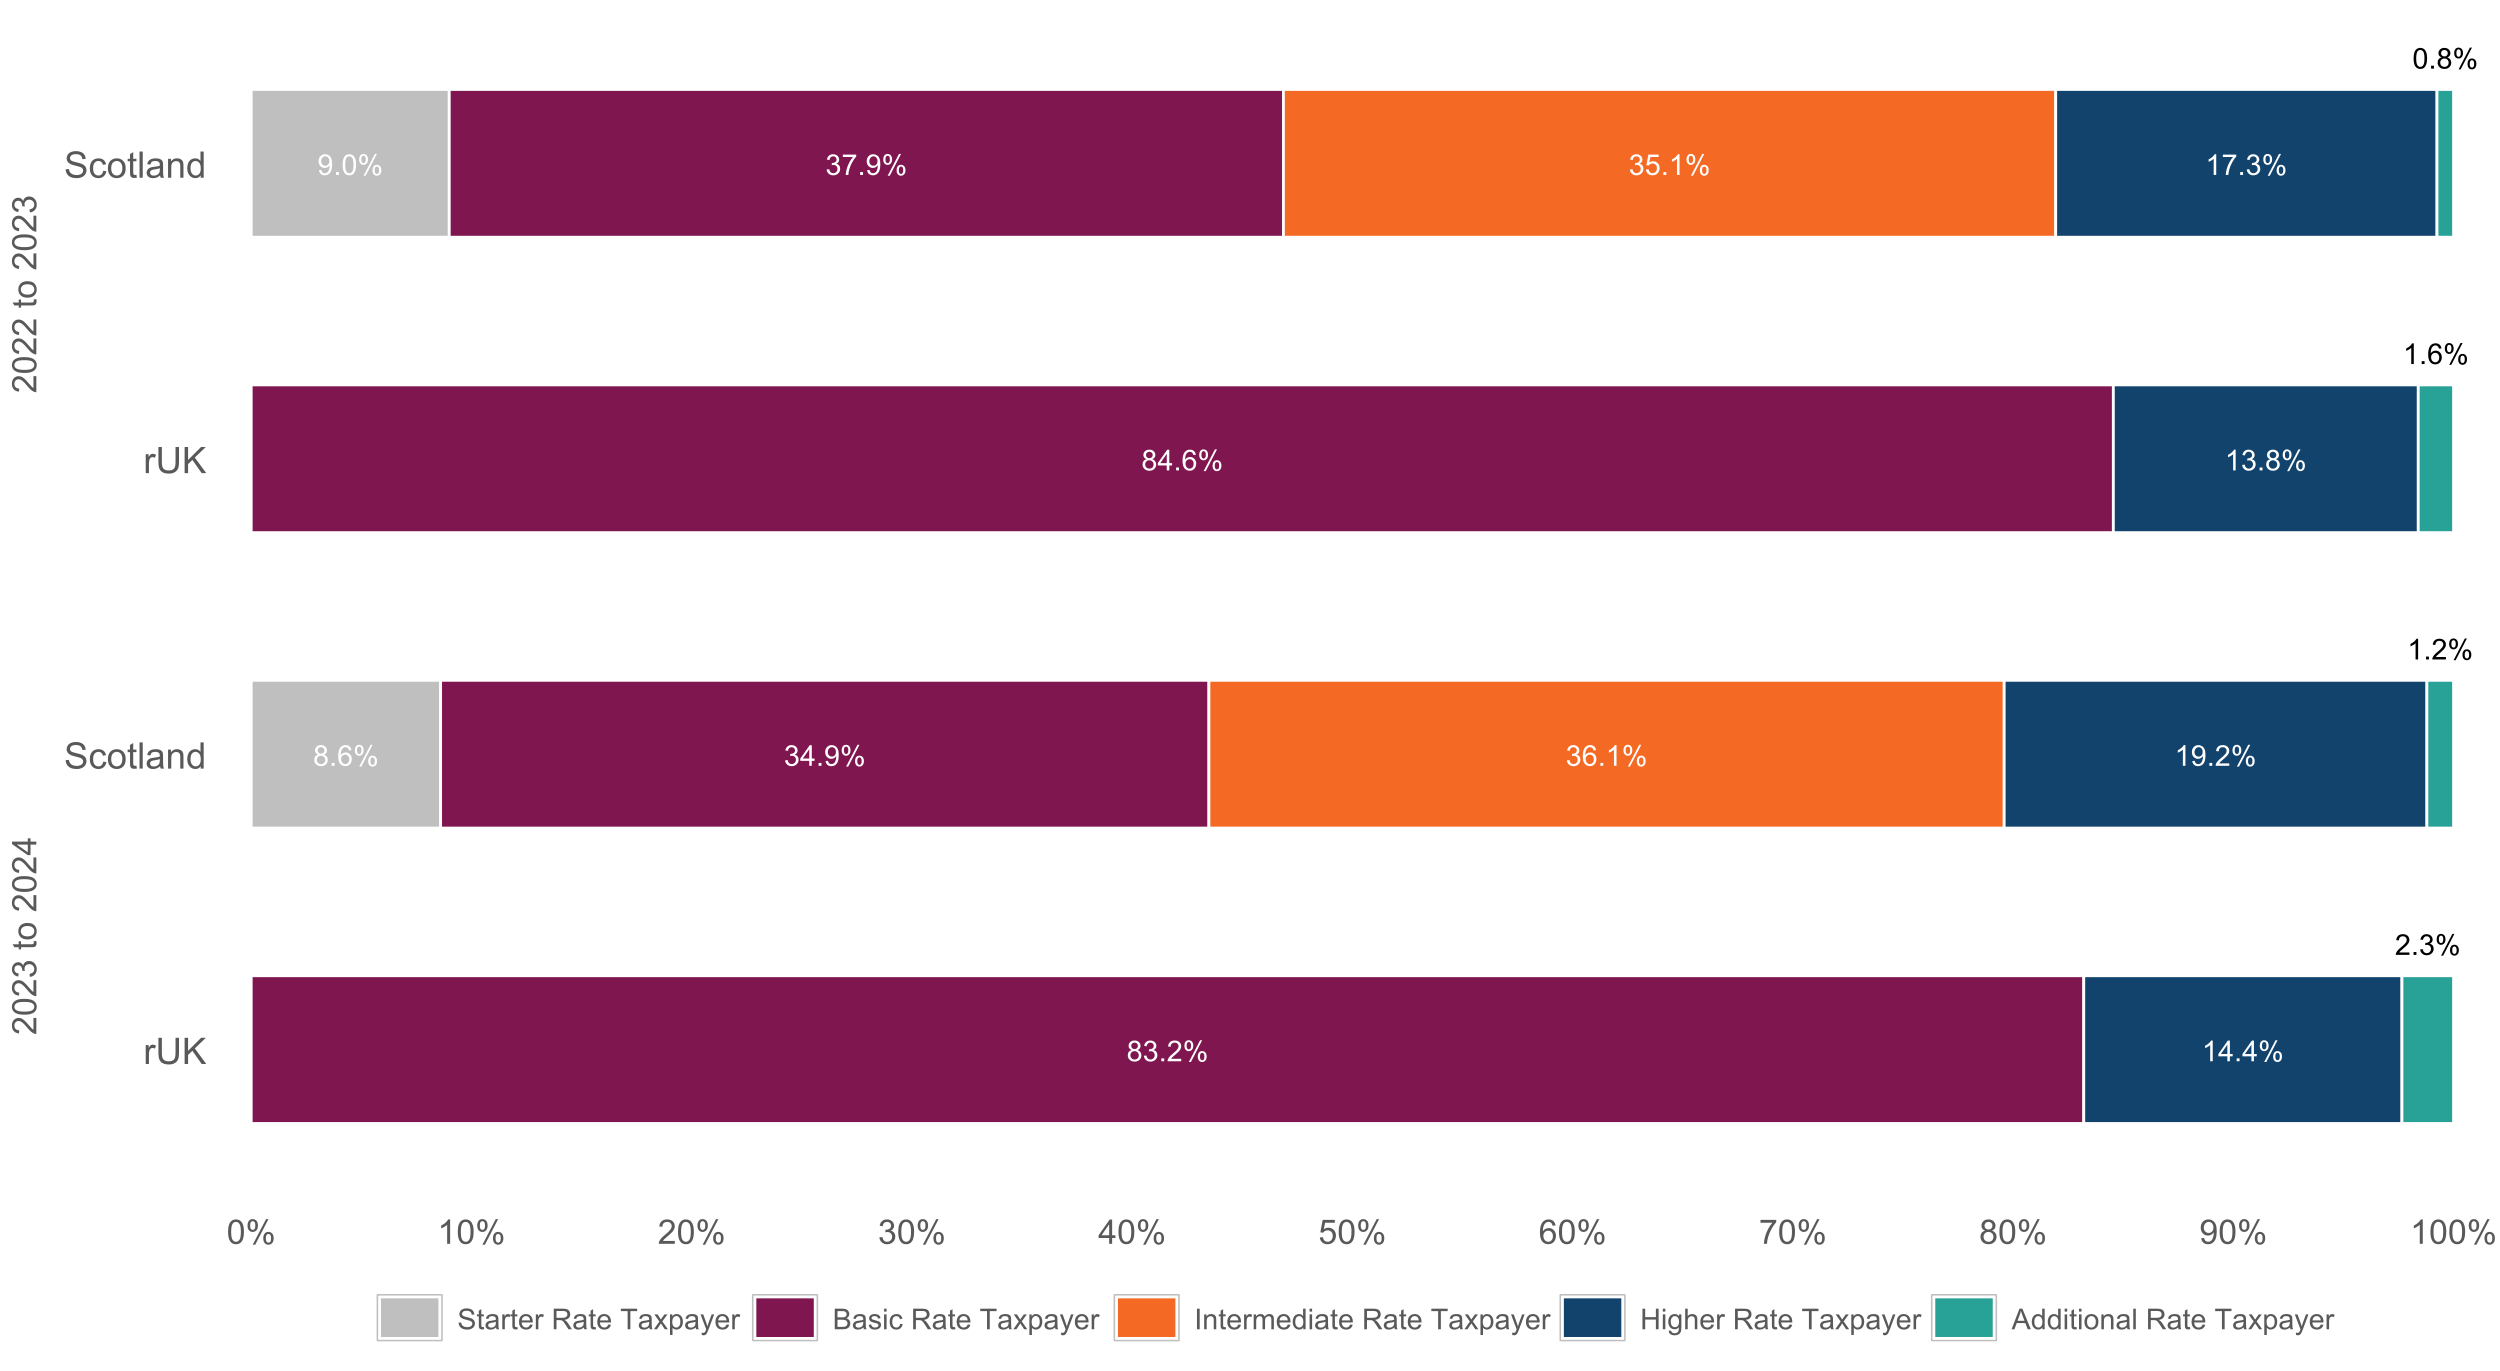 <?xml version="1.0" encoding="UTF-8"?>
<svg xmlns="http://www.w3.org/2000/svg" xmlns:xlink="http://www.w3.org/1999/xlink" width="957" height="525" viewBox="0 0 957 525">
<defs>
<g>
<g id="glyph-0-0">
<path d="M 5.559 -0.934 L 5.559 0 L 0.336 0 C 0.328 -0.234 0.363 -0.457 0.449 -0.672 C 0.582 -1.031 0.793 -1.379 1.086 -1.727 C 1.379 -2.07 1.801 -2.469 2.355 -2.922 C 3.215 -3.625 3.793 -4.184 4.098 -4.594 C 4.398 -5.008 4.551 -5.395 4.551 -5.762 C 4.551 -6.148 4.41 -6.473 4.137 -6.734 C 3.863 -7 3.504 -7.133 3.062 -7.133 C 2.594 -7.133 2.223 -6.992 1.941 -6.711 C 1.66 -6.43 1.52 -6.043 1.516 -5.547 L 0.516 -5.648 C 0.586 -6.395 0.844 -6.961 1.289 -7.352 C 1.734 -7.738 2.332 -7.934 3.082 -7.934 C 3.84 -7.934 4.441 -7.723 4.883 -7.305 C 5.324 -6.883 5.547 -6.363 5.547 -5.742 C 5.547 -5.426 5.48 -5.113 5.352 -4.809 C 5.223 -4.504 5.008 -4.18 4.707 -3.844 C 4.41 -3.504 3.91 -3.043 3.211 -2.453 C 2.629 -1.965 2.258 -1.633 2.09 -1.457 C 1.926 -1.285 1.789 -1.109 1.684 -0.934 Z M 5.559 -0.934 "/>
</g>
<g id="glyph-0-1">
<path d="M 1.004 0 L 1.004 -1.105 L 2.109 -1.105 L 2.109 0 Z M 1.004 0 "/>
</g>
<g id="glyph-0-2">
<path d="M 0.465 -2.086 L 1.434 -2.215 C 1.547 -1.664 1.734 -1.27 2.004 -1.027 C 2.27 -0.785 2.598 -0.664 2.98 -0.664 C 3.438 -0.664 3.824 -0.82 4.137 -1.137 C 4.453 -1.453 4.609 -1.844 4.609 -2.312 C 4.609 -2.758 4.465 -3.125 4.172 -3.414 C 3.883 -3.703 3.512 -3.848 3.062 -3.848 C 2.879 -3.848 2.648 -3.812 2.379 -3.742 L 2.484 -4.594 C 2.551 -4.586 2.602 -4.582 2.641 -4.582 C 3.055 -4.582 3.426 -4.691 3.758 -4.906 C 4.086 -5.121 4.254 -5.453 4.254 -5.902 C 4.254 -6.258 4.133 -6.555 3.891 -6.785 C 3.652 -7.02 3.34 -7.137 2.961 -7.137 C 2.582 -7.137 2.27 -7.02 2.016 -6.781 C 1.766 -6.543 1.602 -6.188 1.531 -5.715 L 0.562 -5.887 C 0.68 -6.535 0.949 -7.039 1.371 -7.398 C 1.789 -7.758 2.312 -7.934 2.938 -7.934 C 3.367 -7.934 3.766 -7.844 4.129 -7.656 C 4.492 -7.473 4.77 -7.219 4.961 -6.898 C 5.152 -6.578 5.25 -6.242 5.25 -5.883 C 5.25 -5.539 5.16 -5.23 4.977 -4.949 C 4.793 -4.668 4.52 -4.445 4.16 -4.281 C 4.629 -4.172 4.992 -3.949 5.25 -3.609 C 5.508 -3.27 5.637 -2.844 5.637 -2.336 C 5.637 -1.645 5.387 -1.059 4.883 -0.578 C 4.379 -0.102 3.746 0.141 2.977 0.141 C 2.281 0.141 1.707 -0.066 1.246 -0.48 C 0.789 -0.895 0.527 -1.43 0.465 -2.086 Z M 0.465 -2.086 "/>
</g>
<g id="glyph-0-3">
<path d="M 0.641 -6.004 C 0.641 -6.57 0.785 -7.051 1.066 -7.445 C 1.352 -7.84 1.762 -8.039 2.301 -8.039 C 2.797 -8.039 3.207 -7.859 3.535 -7.508 C 3.859 -7.152 4.02 -6.633 4.02 -5.945 C 4.02 -5.277 3.855 -4.762 3.527 -4.402 C 3.199 -4.039 2.793 -3.859 2.312 -3.859 C 1.836 -3.859 1.438 -4.039 1.117 -4.395 C 0.801 -4.75 0.641 -5.285 0.641 -6.004 M 2.328 -7.367 C 2.09 -7.367 1.887 -7.266 1.727 -7.055 C 1.566 -6.848 1.488 -6.465 1.488 -5.906 C 1.488 -5.402 1.57 -5.043 1.73 -4.84 C 1.891 -4.633 2.09 -4.527 2.328 -4.527 C 2.574 -4.527 2.773 -4.633 2.934 -4.84 C 3.094 -5.051 3.176 -5.43 3.176 -5.984 C 3.176 -6.492 3.094 -6.852 2.934 -7.059 C 2.77 -7.266 2.57 -7.367 2.328 -7.367 M 2.336 0.293 L 6.656 -8.039 L 7.445 -8.039 L 3.137 0.293 L 2.336 0.293 M 5.75 -1.855 C 5.75 -2.422 5.895 -2.902 6.176 -3.297 C 6.461 -3.691 6.875 -3.887 7.418 -3.887 C 7.914 -3.887 8.324 -3.711 8.648 -3.355 C 8.973 -3 9.137 -2.48 9.137 -1.797 C 9.137 -1.125 8.973 -0.613 8.645 -0.25 C 8.316 0.109 7.906 0.293 7.422 0.293 C 6.945 0.293 6.547 0.113 6.23 -0.246 C 5.91 -0.602 5.75 -1.141 5.75 -1.855 M 7.445 -3.219 C 7.199 -3.219 6.996 -3.113 6.836 -2.906 C 6.68 -2.695 6.598 -2.312 6.598 -1.758 C 6.598 -1.254 6.68 -0.898 6.84 -0.691 C 7.004 -0.48 7.203 -0.379 7.438 -0.379 C 7.688 -0.379 7.891 -0.48 8.051 -0.691 C 8.211 -0.898 8.289 -1.281 8.289 -1.832 C 8.289 -2.344 8.211 -2.703 8.047 -2.906 C 7.887 -3.113 7.684 -3.219 7.445 -3.219 Z M 7.445 -3.219 "/>
</g>
<g id="glyph-0-4">
<path d="M 4.113 0 L 3.145 0 L 3.145 -6.184 C 2.91 -5.961 2.602 -5.738 2.223 -5.516 C 1.844 -5.293 1.504 -5.125 1.203 -5.012 L 1.203 -5.949 C 1.746 -6.207 2.219 -6.516 2.625 -6.879 C 3.031 -7.242 3.32 -7.594 3.488 -7.934 L 4.113 -7.934 Z M 4.113 0 "/>
</g>
<g id="glyph-0-5">
<path d="M 5.492 -5.969 L 4.527 -5.891 C 4.441 -6.273 4.32 -6.551 4.16 -6.723 C 3.898 -7 3.574 -7.137 3.191 -7.137 C 2.883 -7.137 2.609 -7.051 2.379 -6.879 C 2.07 -6.656 1.832 -6.332 1.656 -5.902 C 1.48 -5.477 1.387 -4.867 1.379 -4.074 C 1.613 -4.43 1.898 -4.695 2.238 -4.867 C 2.574 -5.039 2.93 -5.125 3.301 -5.125 C 3.945 -5.125 4.496 -4.887 4.949 -4.41 C 5.406 -3.938 5.633 -3.32 5.633 -2.566 C 5.633 -2.07 5.527 -1.609 5.312 -1.184 C 5.098 -0.758 4.805 -0.43 4.43 -0.203 C 4.059 0.023 3.633 0.133 3.16 0.133 C 2.352 0.133 1.691 -0.164 1.18 -0.758 C 0.672 -1.352 0.414 -2.332 0.414 -3.699 C 0.414 -5.227 0.695 -6.336 1.262 -7.027 C 1.754 -7.633 2.418 -7.934 3.25 -7.934 C 3.871 -7.934 4.383 -7.762 4.777 -7.41 C 5.176 -7.062 5.414 -6.582 5.492 -5.969 M 1.531 -2.559 C 1.531 -2.227 1.602 -1.906 1.742 -1.602 C 1.887 -1.297 2.086 -1.062 2.34 -0.902 C 2.594 -0.742 2.863 -0.664 3.145 -0.664 C 3.551 -0.664 3.906 -0.828 4.199 -1.16 C 4.492 -1.488 4.641 -1.938 4.641 -2.508 C 4.641 -3.055 4.496 -3.484 4.203 -3.797 C 3.914 -4.113 3.547 -4.27 3.105 -4.27 C 2.668 -4.27 2.293 -4.113 1.988 -3.797 C 1.684 -3.484 1.531 -3.07 1.531 -2.559 Z M 1.531 -2.559 "/>
</g>
<g id="glyph-0-6">
<path d="M 0.457 -3.898 C 0.457 -4.832 0.555 -5.582 0.746 -6.152 C 0.938 -6.723 1.223 -7.164 1.605 -7.473 C 1.984 -7.781 2.461 -7.934 3.035 -7.934 C 3.457 -7.934 3.832 -7.848 4.152 -7.68 C 4.469 -7.508 4.734 -7.262 4.941 -6.941 C 5.152 -6.617 5.316 -6.227 5.434 -5.766 C 5.551 -5.305 5.613 -4.68 5.613 -3.898 C 5.613 -2.969 5.516 -2.223 5.324 -1.652 C 5.137 -1.082 4.852 -0.641 4.473 -0.332 C 4.094 -0.02 3.613 0.133 3.035 0.133 C 2.273 0.133 1.676 -0.137 1.238 -0.684 C 0.719 -1.344 0.457 -2.414 0.457 -3.898 M 1.457 -3.898 C 1.457 -2.602 1.605 -1.738 1.91 -1.309 C 2.215 -0.879 2.59 -0.664 3.035 -0.664 C 3.48 -0.664 3.855 -0.879 4.16 -1.309 C 4.461 -1.742 4.613 -2.605 4.613 -3.898 C 4.613 -5.199 4.461 -6.062 4.16 -6.488 C 3.855 -6.918 3.477 -7.133 3.023 -7.133 C 2.578 -7.133 2.223 -6.941 1.957 -6.566 C 1.621 -6.086 1.457 -5.195 1.457 -3.898 Z M 1.457 -3.898 "/>
</g>
<g id="glyph-0-7">
<path d="M 1.953 -4.285 C 1.551 -4.434 1.25 -4.645 1.055 -4.918 C 0.863 -5.188 0.766 -5.516 0.766 -5.898 C 0.766 -6.473 0.973 -6.957 1.387 -7.348 C 1.797 -7.738 2.348 -7.934 3.035 -7.934 C 3.727 -7.934 4.281 -7.734 4.699 -7.332 C 5.121 -6.934 5.332 -6.445 5.332 -5.871 C 5.332 -5.504 5.234 -5.184 5.043 -4.914 C 4.852 -4.641 4.559 -4.434 4.168 -4.285 C 4.652 -4.129 5.02 -3.871 5.273 -3.52 C 5.527 -3.168 5.656 -2.746 5.656 -2.258 C 5.656 -1.582 5.414 -1.016 4.938 -0.555 C 4.461 -0.094 3.832 0.133 3.051 0.133 C 2.27 0.133 1.641 -0.098 1.164 -0.559 C 0.688 -1.02 0.449 -1.594 0.449 -2.285 C 0.449 -2.801 0.578 -3.23 0.84 -3.578 C 1.098 -3.922 1.469 -4.16 1.953 -4.285 M 1.758 -5.93 C 1.758 -5.555 1.879 -5.25 2.117 -5.012 C 2.359 -4.777 2.672 -4.656 3.055 -4.656 C 3.43 -4.656 3.738 -4.773 3.977 -5.012 C 4.215 -5.246 4.332 -5.535 4.332 -5.875 C 4.332 -6.23 4.211 -6.531 3.965 -6.773 C 3.719 -7.016 3.414 -7.137 3.047 -7.137 C 2.676 -7.137 2.367 -7.02 2.125 -6.781 C 1.879 -6.543 1.758 -6.262 1.758 -5.93 M 1.445 -2.281 C 1.445 -2.004 1.512 -1.734 1.641 -1.477 C 1.773 -1.219 1.969 -1.02 2.227 -0.875 C 2.484 -0.734 2.762 -0.664 3.062 -0.664 C 3.523 -0.664 3.906 -0.812 4.211 -1.109 C 4.512 -1.41 4.664 -1.789 4.664 -2.246 C 4.664 -2.715 4.508 -3.102 4.195 -3.406 C 3.887 -3.711 3.496 -3.863 3.031 -3.863 C 2.574 -3.863 2.195 -3.715 1.895 -3.414 C 1.594 -3.109 1.445 -2.734 1.445 -2.281 Z M 1.445 -2.281 "/>
</g>
<g id="glyph-0-8">
<path d="M 3.57 0 L 3.57 -1.891 L 0.141 -1.891 L 0.141 -2.781 L 3.746 -7.902 L 4.539 -7.902 L 4.539 -2.781 L 5.605 -2.781 L 5.605 -1.891 L 4.539 -1.891 L 4.539 0 L 3.57 0 M 3.57 -2.781 L 3.57 -6.344 L 1.094 -2.781 Z M 3.57 -2.781 "/>
</g>
<g id="glyph-0-9">
<path d="M 0.605 -1.828 L 1.535 -1.914 C 1.617 -1.477 1.766 -1.156 1.988 -0.961 C 2.211 -0.762 2.496 -0.664 2.848 -0.664 C 3.145 -0.664 3.406 -0.73 3.629 -0.867 C 3.855 -1.004 4.039 -1.188 4.184 -1.414 C 4.328 -1.645 4.445 -1.953 4.543 -2.34 C 4.641 -2.727 4.691 -3.121 4.691 -3.523 C 4.691 -3.57 4.688 -3.633 4.684 -3.719 C 4.492 -3.41 4.227 -3.16 3.891 -2.969 C 3.555 -2.773 3.188 -2.68 2.797 -2.68 C 2.145 -2.68 1.59 -2.918 1.137 -3.391 C 0.684 -3.863 0.457 -4.492 0.457 -5.266 C 0.457 -6.066 0.695 -6.715 1.168 -7.203 C 1.641 -7.691 2.23 -7.934 2.941 -7.934 C 3.457 -7.934 3.926 -7.797 4.352 -7.52 C 4.777 -7.242 5.102 -6.848 5.324 -6.336 C 5.543 -5.824 5.656 -5.082 5.656 -4.113 C 5.656 -3.102 5.547 -2.301 5.324 -1.699 C 5.105 -1.102 4.781 -0.648 4.348 -0.336 C 3.914 -0.023 3.406 0.133 2.824 0.133 C 2.207 0.133 1.703 -0.035 1.309 -0.379 C 0.918 -0.723 0.684 -1.207 0.605 -1.828 M 4.578 -5.316 C 4.578 -5.871 4.43 -6.312 4.133 -6.641 C 3.836 -6.969 3.48 -7.133 3.062 -7.133 C 2.629 -7.133 2.254 -6.957 1.934 -6.602 C 1.617 -6.25 1.457 -5.793 1.457 -5.234 C 1.457 -4.73 1.605 -4.32 1.91 -4.008 C 2.215 -3.695 2.59 -3.535 3.035 -3.535 C 3.484 -3.535 3.852 -3.695 4.141 -4.008 C 4.434 -4.32 4.578 -4.758 4.578 -5.316 Z M 4.578 -5.316 "/>
</g>
<g id="glyph-0-10">
<path d="M 0.523 -6.867 L 0.523 -7.801 L 5.637 -7.801 L 5.637 -7.047 C 5.137 -6.512 4.637 -5.797 4.141 -4.91 C 3.648 -4.023 3.266 -3.109 2.996 -2.172 C 2.805 -1.512 2.68 -0.785 2.625 0 L 1.629 0 C 1.641 -0.621 1.762 -1.371 1.996 -2.254 C 2.227 -3.133 2.562 -3.984 3 -4.801 C 3.438 -5.617 3.902 -6.309 4.395 -6.867 Z M 0.523 -6.867 "/>
</g>
<g id="glyph-0-11">
<path d="M 0.457 -2.07 L 1.477 -2.156 C 1.551 -1.66 1.727 -1.289 2.004 -1.039 C 2.277 -0.789 2.609 -0.664 2.996 -0.664 C 3.465 -0.664 3.859 -0.84 4.184 -1.191 C 4.508 -1.543 4.668 -2.012 4.668 -2.594 C 4.668 -3.145 4.512 -3.582 4.203 -3.902 C 3.891 -4.223 3.484 -4.383 2.98 -4.383 C 2.668 -4.383 2.387 -4.312 2.133 -4.168 C 1.883 -4.027 1.684 -3.844 1.543 -3.617 L 0.629 -3.734 L 1.395 -7.793 L 5.324 -7.793 L 5.324 -6.867 L 2.172 -6.867 L 1.746 -4.742 C 2.223 -5.074 2.719 -5.238 3.238 -5.238 C 3.93 -5.238 4.512 -5 4.984 -4.523 C 5.461 -4.043 5.699 -3.43 5.699 -2.68 C 5.699 -1.965 5.488 -1.348 5.074 -0.824 C 4.566 -0.184 3.875 0.133 2.996 0.133 C 2.277 0.133 1.691 -0.066 1.238 -0.469 C 0.781 -0.871 0.523 -1.406 0.457 -2.07 Z M 0.457 -2.07 "/>
</g>
<g id="glyph-1-0">
<path d="M 0.91 0 L 0.91 -7.258 L 2.016 -7.258 L 2.016 -6.16 C 2.301 -6.676 2.559 -7.016 2.801 -7.18 C 3.039 -7.344 3.301 -7.422 3.59 -7.422 C 4.004 -7.422 4.426 -7.293 4.852 -7.027 L 4.43 -5.887 C 4.129 -6.062 3.828 -6.152 3.527 -6.152 C 3.258 -6.152 3.016 -6.07 2.805 -5.91 C 2.59 -5.746 2.438 -5.523 2.344 -5.234 C 2.207 -4.797 2.141 -4.32 2.141 -3.801 L 2.141 0 Z M 0.91 0 "/>
</g>
<g id="glyph-1-1">
<path d="M 7.656 -10.023 L 8.984 -10.023 L 8.984 -4.23 C 8.984 -3.223 8.867 -2.426 8.641 -1.832 C 8.414 -1.238 8 -0.758 7.406 -0.387 C 6.812 -0.016 6.031 0.172 5.066 0.172 C 4.125 0.172 3.359 0.008 2.762 -0.312 C 2.164 -0.637 1.738 -1.105 1.484 -1.719 C 1.227 -2.332 1.102 -3.168 1.102 -4.23 L 1.102 -10.023 L 2.426 -10.023 L 2.426 -4.238 C 2.426 -3.367 2.508 -2.727 2.668 -2.312 C 2.832 -1.902 3.109 -1.582 3.504 -1.359 C 3.898 -1.137 4.379 -1.023 4.949 -1.023 C 5.926 -1.023 6.621 -1.246 7.035 -1.688 C 7.449 -2.129 7.656 -2.98 7.656 -4.238 Z M 7.656 -10.023 "/>
</g>
<g id="glyph-1-2">
<path d="M 1.023 0 L 1.023 -10.023 L 2.352 -10.023 L 2.352 -5.051 L 7.328 -10.023 L 9.125 -10.023 L 4.922 -5.961 L 9.312 0 L 7.562 0 L 3.992 -5.07 L 2.352 -3.473 L 2.352 0 Z M 1.023 0 "/>
</g>
<g id="glyph-1-3">
<path d="M 0.629 -3.219 L 1.879 -3.328 C 1.938 -2.828 2.078 -2.418 2.293 -2.094 C 2.512 -1.773 2.848 -1.516 3.301 -1.316 C 3.758 -1.117 4.27 -1.02 4.84 -1.02 C 5.344 -1.02 5.793 -1.094 6.18 -1.242 C 6.566 -1.395 6.855 -1.602 7.043 -1.863 C 7.234 -2.125 7.328 -2.41 7.328 -2.719 C 7.328 -3.035 7.238 -3.309 7.055 -3.543 C 6.871 -3.777 6.57 -3.977 6.152 -4.137 C 5.883 -4.242 5.289 -4.402 4.367 -4.625 C 3.449 -4.844 2.805 -5.055 2.434 -5.25 C 1.953 -5.5 1.598 -5.812 1.363 -6.184 C 1.129 -6.555 1.012 -6.969 1.012 -7.43 C 1.012 -7.938 1.156 -8.41 1.441 -8.848 C 1.73 -9.289 2.148 -9.621 2.699 -9.852 C 3.25 -10.078 3.863 -10.191 4.539 -10.191 C 5.281 -10.191 5.938 -10.074 6.504 -9.832 C 7.07 -9.594 7.508 -9.242 7.812 -8.777 C 8.117 -8.312 8.281 -7.785 8.305 -7.199 L 7.035 -7.102 C 6.965 -7.734 6.734 -8.215 6.34 -8.539 C 5.945 -8.863 5.363 -9.023 4.594 -9.023 C 3.793 -9.023 3.207 -8.875 2.84 -8.582 C 2.473 -8.289 2.289 -7.934 2.289 -7.52 C 2.289 -7.16 2.422 -6.863 2.68 -6.633 C 2.934 -6.398 3.602 -6.16 4.68 -5.918 C 5.758 -5.672 6.496 -5.461 6.898 -5.277 C 7.48 -5.008 7.91 -4.668 8.188 -4.254 C 8.469 -3.844 8.605 -3.367 8.605 -2.828 C 8.605 -2.297 8.453 -1.793 8.148 -1.324 C 7.844 -0.852 7.406 -0.484 6.832 -0.223 C 6.262 0.039 5.617 0.172 4.902 0.172 C 3.996 0.172 3.234 0.039 2.621 -0.227 C 2.008 -0.488 1.527 -0.887 1.18 -1.418 C 0.832 -1.949 0.648 -2.551 0.629 -3.219 Z M 0.629 -3.219 "/>
</g>
<g id="glyph-1-4">
<path d="M 5.66 -2.66 L 6.871 -2.5 C 6.738 -1.668 6.398 -1.016 5.855 -0.543 C 5.309 -0.07 4.641 0.164 3.848 0.164 C 2.855 0.164 2.055 -0.16 1.453 -0.809 C 0.848 -1.461 0.547 -2.391 0.547 -3.602 C 0.547 -4.387 0.676 -5.07 0.938 -5.66 C 1.195 -6.246 1.59 -6.688 2.121 -6.984 C 2.652 -7.277 3.23 -7.422 3.855 -7.422 C 4.645 -7.422 5.289 -7.223 5.789 -6.824 C 6.293 -6.426 6.613 -5.859 6.754 -5.125 L 5.559 -4.941 C 5.445 -5.43 5.242 -5.797 4.953 -6.043 C 4.664 -6.289 4.312 -6.414 3.902 -6.414 C 3.285 -6.414 2.781 -6.191 2.391 -5.746 C 2.004 -5.301 1.812 -4.598 1.812 -3.637 C 1.812 -2.66 2 -1.953 2.371 -1.512 C 2.746 -1.07 3.234 -0.848 3.836 -0.848 C 4.316 -0.848 4.723 -0.996 5.047 -1.293 C 5.367 -1.59 5.574 -2.043 5.66 -2.66 Z M 5.66 -2.66 "/>
</g>
<g id="glyph-1-5">
<path d="M 0.465 -3.629 C 0.465 -4.973 0.84 -5.969 1.586 -6.617 C 2.211 -7.156 2.973 -7.422 3.867 -7.422 C 4.867 -7.422 5.684 -7.098 6.316 -6.441 C 6.949 -5.789 7.266 -4.887 7.266 -3.734 C 7.266 -2.797 7.125 -2.062 6.848 -1.527 C 6.566 -0.992 6.156 -0.578 5.621 -0.281 C 5.086 0.016 4.504 0.164 3.867 0.164 C 2.852 0.164 2.031 -0.16 1.406 -0.812 C 0.777 -1.465 0.465 -2.402 0.465 -3.629 M 1.73 -3.629 C 1.73 -2.699 1.934 -2.004 2.336 -1.543 C 2.742 -1.078 3.254 -0.848 3.867 -0.848 C 4.48 -0.848 4.988 -1.078 5.395 -1.547 C 5.801 -2.008 6 -2.719 6 -3.672 C 6 -4.57 5.797 -5.25 5.391 -5.711 C 4.98 -6.176 4.477 -6.406 3.867 -6.406 C 3.254 -6.406 2.742 -6.176 2.336 -5.715 C 1.934 -5.254 1.73 -4.559 1.73 -3.629 Z M 1.73 -3.629 "/>
</g>
<g id="glyph-1-6">
<path d="M 3.609 -1.102 L 3.789 -0.016 C 3.441 0.059 3.133 0.094 2.859 0.094 C 2.41 0.094 2.062 0.023 1.82 -0.117 C 1.57 -0.258 1.398 -0.441 1.297 -0.672 C 1.199 -0.902 1.148 -1.387 1.148 -2.125 L 1.148 -6.305 L 0.246 -6.305 L 0.246 -7.258 L 1.148 -7.258 L 1.148 -9.059 L 2.371 -9.797 L 2.371 -7.258 L 3.609 -7.258 L 3.609 -6.305 L 2.371 -6.305 L 2.371 -2.059 C 2.371 -1.707 2.395 -1.48 2.438 -1.383 C 2.48 -1.281 2.551 -1.199 2.648 -1.141 C 2.746 -1.082 2.887 -1.055 3.07 -1.055 C 3.207 -1.055 3.387 -1.07 3.609 -1.102 Z M 3.609 -1.102 "/>
</g>
<g id="glyph-1-7">
<path d="M 0.895 0 L 0.895 -10.023 L 2.125 -10.023 L 2.125 0 Z M 0.895 0 "/>
</g>
<g id="glyph-1-8">
<path d="M 5.66 -0.895 C 5.203 -0.508 4.766 -0.234 4.344 -0.074 C 3.922 0.086 3.469 0.164 2.988 0.164 C 2.191 0.164 1.578 -0.031 1.148 -0.422 C 0.719 -0.809 0.508 -1.309 0.508 -1.914 C 0.508 -2.27 0.586 -2.594 0.75 -2.887 C 0.91 -3.184 1.121 -3.418 1.383 -3.594 C 1.645 -3.773 1.941 -3.906 2.27 -4 C 2.512 -4.062 2.875 -4.125 3.363 -4.184 C 4.355 -4.301 5.09 -4.445 5.559 -4.609 C 5.562 -4.777 5.562 -4.883 5.562 -4.93 C 5.562 -5.43 5.449 -5.781 5.215 -5.988 C 4.902 -6.266 4.434 -6.406 3.812 -6.406 C 3.234 -6.406 2.809 -6.305 2.531 -6.102 C 2.258 -5.898 2.055 -5.539 1.922 -5.023 L 0.719 -5.188 C 0.828 -5.703 1.008 -6.121 1.258 -6.438 C 1.508 -6.754 1.871 -6.996 2.344 -7.168 C 2.82 -7.34 3.367 -7.422 3.992 -7.422 C 4.613 -7.422 5.117 -7.352 5.504 -7.203 C 5.891 -7.059 6.176 -6.875 6.359 -6.656 C 6.539 -6.434 6.668 -6.156 6.742 -5.816 C 6.781 -5.609 6.801 -5.23 6.801 -4.684 L 6.801 -3.043 C 6.801 -1.898 6.828 -1.176 6.879 -0.871 C 6.934 -0.57 7.035 -0.277 7.191 0 L 5.906 0 C 5.777 -0.254 5.695 -0.555 5.66 -0.895 M 5.559 -3.645 C 5.109 -3.461 4.441 -3.305 3.547 -3.18 C 3.043 -3.105 2.684 -3.023 2.477 -2.934 C 2.266 -2.84 2.102 -2.707 1.988 -2.531 C 1.875 -2.355 1.82 -2.164 1.82 -1.949 C 1.82 -1.621 1.941 -1.348 2.191 -1.129 C 2.438 -0.91 2.805 -0.801 3.281 -0.801 C 3.754 -0.801 4.176 -0.902 4.547 -1.109 C 4.914 -1.316 5.188 -1.602 5.359 -1.961 C 5.492 -2.238 5.559 -2.648 5.559 -3.191 Z M 5.559 -3.645 "/>
</g>
<g id="glyph-1-9">
<path d="M 0.922 0 L 0.922 -7.258 L 2.031 -7.258 L 2.031 -6.227 C 2.562 -7.023 3.332 -7.422 4.34 -7.422 C 4.777 -7.422 5.18 -7.344 5.547 -7.188 C 5.914 -7.031 6.188 -6.824 6.371 -6.57 C 6.555 -6.312 6.68 -6.012 6.754 -5.66 C 6.801 -5.434 6.82 -5.035 6.82 -4.465 L 6.82 0 L 5.594 0 L 5.594 -4.414 C 5.594 -4.918 5.543 -5.293 5.449 -5.539 C 5.352 -5.789 5.184 -5.988 4.938 -6.137 C 4.695 -6.285 4.41 -6.355 4.082 -6.359 C 3.559 -6.355 3.105 -6.191 2.723 -5.859 C 2.344 -5.527 2.152 -4.895 2.152 -3.965 L 2.152 0 Z M 0.922 0 "/>
</g>
<g id="glyph-1-10">
<path d="M 5.633 0 L 5.633 -0.914 C 5.172 -0.195 4.496 0.164 3.602 0.164 C 3.023 0.164 2.492 0.004 2.008 -0.312 C 1.52 -0.633 1.145 -1.078 0.879 -1.652 C 0.613 -2.223 0.477 -2.879 0.477 -3.625 C 0.477 -4.348 0.598 -5.004 0.84 -5.594 C 1.082 -6.184 1.445 -6.637 1.93 -6.953 C 2.41 -7.266 2.949 -7.422 3.547 -7.422 C 3.984 -7.422 4.375 -7.332 4.719 -7.148 C 5.059 -6.961 5.336 -6.723 5.551 -6.426 L 5.551 -10.023 L 6.773 -10.023 L 6.773 0 L 5.633 0 M 1.742 -3.625 C 1.742 -2.695 1.938 -2 2.332 -1.539 C 2.723 -1.078 3.188 -0.848 3.719 -0.848 C 4.258 -0.848 4.715 -1.066 5.09 -1.508 C 5.465 -1.945 5.652 -2.617 5.652 -3.52 C 5.652 -4.516 5.461 -5.242 5.078 -5.707 C 4.695 -6.172 4.227 -6.406 3.664 -6.406 C 3.117 -6.406 2.66 -6.184 2.293 -5.734 C 1.926 -5.289 1.742 -4.586 1.742 -3.625 Z M 1.742 -3.625 "/>
</g>
<g id="glyph-2-0">
<path d="M 0.539 -4.59 C 0.539 -5.691 0.652 -6.574 0.879 -7.246 C 1.105 -7.918 1.441 -8.434 1.887 -8.797 C 2.336 -9.16 2.898 -9.344 3.574 -9.344 C 4.074 -9.344 4.512 -9.242 4.887 -9.043 C 5.266 -8.84 5.574 -8.551 5.82 -8.172 C 6.066 -7.793 6.258 -7.332 6.398 -6.789 C 6.539 -6.246 6.609 -5.512 6.609 -4.59 C 6.609 -3.496 6.496 -2.617 6.273 -1.945 C 6.047 -1.273 5.711 -0.758 5.266 -0.391 C 4.82 -0.023 4.254 0.16 3.574 0.16 C 2.676 0.16 1.973 -0.164 1.461 -0.805 C 0.848 -1.582 0.539 -2.84 0.539 -4.59 M 1.715 -4.59 C 1.715 -3.062 1.895 -2.047 2.25 -1.539 C 2.609 -1.035 3.051 -0.781 3.574 -0.781 C 4.098 -0.781 4.539 -1.035 4.898 -1.543 C 5.254 -2.051 5.434 -3.066 5.434 -4.59 C 5.434 -6.121 5.254 -7.141 4.898 -7.641 C 4.539 -8.145 4.094 -8.398 3.562 -8.398 C 3.035 -8.398 2.617 -8.176 2.305 -7.73 C 1.91 -7.164 1.715 -6.117 1.715 -4.59 Z M 1.715 -4.59 "/>
</g>
<g id="glyph-2-1">
<path d="M 0.754 -7.07 C 0.754 -7.734 0.922 -8.301 1.258 -8.766 C 1.59 -9.23 2.074 -9.465 2.711 -9.465 C 3.293 -9.465 3.777 -9.258 4.16 -8.84 C 4.543 -8.422 4.734 -7.809 4.734 -7 C 4.734 -6.215 4.543 -5.609 4.156 -5.184 C 3.766 -4.758 3.289 -4.547 2.723 -4.547 C 2.16 -4.547 1.691 -4.754 1.316 -5.172 C 0.941 -5.594 0.754 -6.227 0.754 -7.07 M 2.742 -8.676 C 2.457 -8.676 2.223 -8.555 2.035 -8.309 C 1.848 -8.062 1.75 -7.613 1.75 -6.957 C 1.75 -6.359 1.848 -5.941 2.039 -5.695 C 2.227 -5.453 2.461 -5.332 2.742 -5.332 C 3.031 -5.332 3.27 -5.453 3.457 -5.699 C 3.645 -5.945 3.738 -6.395 3.738 -7.047 C 3.738 -7.648 3.645 -8.07 3.453 -8.312 C 3.262 -8.555 3.027 -8.676 2.742 -8.676 M 2.75 0.344 L 7.84 -9.465 L 8.766 -9.465 L 3.695 0.344 L 2.75 0.344 M 6.773 -2.184 C 6.773 -2.852 6.941 -3.418 7.273 -3.883 C 7.609 -4.344 8.094 -4.578 8.734 -4.578 C 9.32 -4.578 9.801 -4.367 10.184 -3.953 C 10.566 -3.535 10.758 -2.922 10.758 -2.113 C 10.758 -1.328 10.566 -0.719 10.18 -0.297 C 9.793 0.129 9.312 0.344 8.742 0.344 C 8.18 0.344 7.711 0.133 7.336 -0.289 C 6.961 -0.711 6.773 -1.34 6.773 -2.184 M 8.766 -3.789 C 8.477 -3.789 8.242 -3.668 8.051 -3.422 C 7.863 -3.176 7.77 -2.727 7.77 -2.07 C 7.77 -1.477 7.863 -1.059 8.055 -0.812 C 8.246 -0.566 8.48 -0.445 8.758 -0.445 C 9.051 -0.445 9.293 -0.566 9.48 -0.812 C 9.668 -1.059 9.762 -1.508 9.762 -2.156 C 9.762 -2.758 9.668 -3.18 9.477 -3.426 C 9.285 -3.668 9.051 -3.789 8.766 -3.789 Z M 8.766 -3.789 "/>
</g>
<g id="glyph-2-2">
<path d="M 4.844 0 L 3.699 0 L 3.699 -7.281 C 3.426 -7.02 3.066 -6.758 2.617 -6.492 C 2.172 -6.23 1.77 -6.035 1.414 -5.902 L 1.414 -7.008 C 2.055 -7.309 2.613 -7.672 3.09 -8.102 C 3.57 -8.527 3.906 -8.941 4.105 -9.344 L 4.844 -9.344 Z M 4.844 0 "/>
</g>
<g id="glyph-2-3">
<path d="M 6.543 -1.098 L 6.543 0 L 0.395 0 C 0.387 -0.273 0.43 -0.539 0.527 -0.793 C 0.684 -1.211 0.934 -1.625 1.277 -2.031 C 1.625 -2.438 2.121 -2.906 2.773 -3.441 C 3.785 -4.27 4.469 -4.926 4.824 -5.41 C 5.18 -5.895 5.359 -6.355 5.359 -6.785 C 5.359 -7.238 5.195 -7.621 4.871 -7.93 C 4.547 -8.242 4.125 -8.398 3.605 -8.398 C 3.055 -8.398 2.613 -8.234 2.285 -7.902 C 1.953 -7.574 1.789 -7.117 1.785 -6.531 L 0.609 -6.652 C 0.691 -7.527 0.992 -8.195 1.516 -8.656 C 2.043 -9.113 2.746 -9.344 3.633 -9.344 C 4.523 -9.344 5.23 -9.098 5.75 -8.602 C 6.27 -8.105 6.531 -7.492 6.531 -6.762 C 6.531 -6.387 6.457 -6.023 6.305 -5.664 C 6.152 -5.301 5.898 -4.922 5.543 -4.527 C 5.191 -4.129 4.605 -3.582 3.781 -2.887 C 3.098 -2.312 2.656 -1.922 2.461 -1.719 C 2.27 -1.512 2.109 -1.305 1.98 -1.098 Z M 6.543 -1.098 "/>
</g>
<g id="glyph-2-4">
<path d="M 0.547 -2.457 L 1.688 -2.609 C 1.82 -1.961 2.043 -1.496 2.359 -1.211 C 2.672 -0.922 3.059 -0.781 3.512 -0.781 C 4.047 -0.781 4.5 -0.969 4.871 -1.34 C 5.242 -1.711 5.426 -2.172 5.426 -2.723 C 5.426 -3.246 5.254 -3.68 4.914 -4.02 C 4.57 -4.363 4.133 -4.531 3.605 -4.531 C 3.391 -4.531 3.121 -4.488 2.801 -4.406 L 2.926 -5.406 C 3.004 -5.398 3.062 -5.395 3.109 -5.395 C 3.598 -5.395 4.035 -5.523 4.426 -5.777 C 4.812 -6.031 5.008 -6.422 5.008 -6.949 C 5.008 -7.371 4.867 -7.715 4.582 -7.992 C 4.301 -8.266 3.934 -8.406 3.484 -8.406 C 3.039 -8.406 2.672 -8.266 2.375 -7.984 C 2.078 -7.707 1.887 -7.289 1.805 -6.727 L 0.66 -6.93 C 0.801 -7.699 1.117 -8.293 1.613 -8.711 C 2.109 -9.133 2.723 -9.344 3.461 -9.344 C 3.969 -9.344 4.434 -9.234 4.863 -9.016 C 5.289 -8.801 5.617 -8.5 5.844 -8.125 C 6.07 -7.75 6.184 -7.348 6.184 -6.926 C 6.184 -6.523 6.074 -6.156 5.859 -5.828 C 5.645 -5.496 5.324 -5.234 4.898 -5.039 C 5.449 -4.914 5.879 -4.648 6.184 -4.25 C 6.488 -3.852 6.641 -3.348 6.641 -2.75 C 6.641 -1.938 6.344 -1.246 5.75 -0.684 C 5.16 -0.117 4.41 0.164 3.504 0.164 C 2.688 0.164 2.008 -0.078 1.469 -0.566 C 0.93 -1.051 0.621 -1.684 0.547 -2.457 Z M 0.547 -2.457 "/>
</g>
<g id="glyph-2-5">
<path d="M 4.203 0 L 4.203 -2.227 L 0.164 -2.227 L 0.164 -3.273 L 4.41 -9.305 L 5.344 -9.305 L 5.344 -3.273 L 6.602 -3.273 L 6.602 -2.227 L 5.344 -2.227 L 5.344 0 L 4.203 0 M 4.203 -3.273 L 4.203 -7.473 L 1.289 -3.273 Z M 4.203 -3.273 "/>
</g>
<g id="glyph-2-6">
<path d="M 0.539 -2.438 L 1.738 -2.539 C 1.828 -1.953 2.035 -1.516 2.359 -1.223 C 2.684 -0.93 3.07 -0.781 3.531 -0.781 C 4.078 -0.781 4.547 -0.988 4.926 -1.402 C 5.305 -1.816 5.496 -2.367 5.496 -3.055 C 5.496 -3.703 5.312 -4.219 4.949 -4.594 C 4.582 -4.973 4.102 -5.16 3.512 -5.16 C 3.141 -5.16 2.809 -5.078 2.516 -4.91 C 2.219 -4.742 1.984 -4.527 1.816 -4.258 L 0.742 -4.398 L 1.645 -9.18 L 6.273 -9.18 L 6.273 -8.086 L 2.559 -8.086 L 2.055 -5.586 C 2.613 -5.977 3.203 -6.168 3.816 -6.172 C 4.629 -6.168 5.312 -5.887 5.871 -5.324 C 6.43 -4.762 6.711 -4.039 6.711 -3.156 C 6.711 -2.312 6.465 -1.586 5.973 -0.973 C 5.375 -0.219 4.562 0.16 3.531 0.16 C 2.684 0.16 1.992 -0.078 1.457 -0.551 C 0.922 -1.027 0.617 -1.656 0.539 -2.438 Z M 0.539 -2.438 "/>
</g>
<g id="glyph-2-7">
<path d="M 6.469 -7.027 L 5.332 -6.938 C 5.23 -7.387 5.086 -7.711 4.898 -7.914 C 4.59 -8.242 4.211 -8.406 3.758 -8.406 C 3.395 -8.406 3.074 -8.305 2.801 -8.102 C 2.441 -7.836 2.156 -7.453 1.949 -6.949 C 1.742 -6.445 1.633 -5.73 1.625 -4.797 C 1.898 -5.219 2.238 -5.527 2.633 -5.73 C 3.031 -5.934 3.449 -6.035 3.883 -6.035 C 4.645 -6.035 5.297 -5.758 5.832 -5.195 C 6.367 -4.637 6.633 -3.91 6.633 -3.023 C 6.633 -2.438 6.508 -1.895 6.254 -1.395 C 6.004 -0.891 5.656 -0.508 5.219 -0.242 C 4.777 0.023 4.277 0.16 3.719 0.16 C 2.766 0.16 1.992 -0.191 1.391 -0.891 C 0.789 -1.594 0.488 -2.746 0.488 -4.355 C 0.488 -6.152 0.82 -7.461 1.484 -8.277 C 2.066 -8.988 2.848 -9.344 3.828 -9.344 C 4.559 -9.344 5.16 -9.137 5.629 -8.727 C 6.094 -8.316 6.375 -7.75 6.469 -7.027 M 1.805 -3.016 C 1.805 -2.621 1.887 -2.246 2.055 -1.887 C 2.219 -1.527 2.453 -1.25 2.754 -1.062 C 3.055 -0.875 3.371 -0.781 3.699 -0.781 C 4.184 -0.781 4.598 -0.977 4.945 -1.363 C 5.293 -1.754 5.465 -2.281 5.465 -2.953 C 5.465 -3.594 5.293 -4.102 4.953 -4.473 C 4.609 -4.844 4.176 -5.027 3.656 -5.027 C 3.141 -5.027 2.703 -4.844 2.344 -4.473 C 1.984 -4.102 1.805 -3.617 1.805 -3.016 Z M 1.805 -3.016 "/>
</g>
<g id="glyph-2-8">
<path d="M 0.617 -8.086 L 0.617 -9.184 L 6.641 -9.184 L 6.641 -8.297 C 6.047 -7.664 5.461 -6.828 4.879 -5.781 C 4.297 -4.738 3.848 -3.664 3.531 -2.559 C 3.301 -1.781 3.156 -0.926 3.09 0 L 1.918 0 C 1.93 -0.73 2.074 -1.617 2.348 -2.652 C 2.625 -3.691 3.02 -4.691 3.531 -5.652 C 4.047 -6.617 4.594 -7.426 5.172 -8.086 Z M 0.617 -8.086 "/>
</g>
<g id="glyph-2-9">
<path d="M 2.297 -5.047 C 1.824 -5.219 1.473 -5.469 1.242 -5.789 C 1.016 -6.109 0.902 -6.496 0.902 -6.945 C 0.902 -7.621 1.145 -8.191 1.633 -8.652 C 2.117 -9.113 2.766 -9.344 3.574 -9.344 C 4.387 -9.344 5.039 -9.109 5.535 -8.637 C 6.031 -8.164 6.277 -7.59 6.277 -6.914 C 6.277 -6.48 6.164 -6.105 5.938 -5.785 C 5.711 -5.465 5.367 -5.219 4.906 -5.047 C 5.477 -4.859 5.914 -4.559 6.211 -4.145 C 6.508 -3.73 6.66 -3.234 6.66 -2.66 C 6.66 -1.863 6.379 -1.195 5.812 -0.652 C 5.25 -0.113 4.512 0.16 3.594 0.16 C 2.676 0.16 1.934 -0.113 1.371 -0.656 C 0.809 -1.199 0.527 -1.879 0.527 -2.691 C 0.527 -3.297 0.68 -3.805 0.988 -4.211 C 1.293 -4.621 1.73 -4.898 2.297 -5.047 M 2.07 -6.984 C 2.07 -6.543 2.211 -6.184 2.496 -5.902 C 2.777 -5.625 3.145 -5.484 3.598 -5.484 C 4.039 -5.484 4.398 -5.621 4.68 -5.898 C 4.961 -6.176 5.102 -6.516 5.102 -6.918 C 5.102 -7.336 4.957 -7.691 4.668 -7.977 C 4.379 -8.262 4.02 -8.406 3.586 -8.406 C 3.152 -8.406 2.789 -8.266 2.5 -7.984 C 2.215 -7.707 2.07 -7.371 2.07 -6.984 M 1.703 -2.684 C 1.703 -2.359 1.777 -2.043 1.934 -1.738 C 2.086 -1.434 2.316 -1.199 2.621 -1.031 C 2.926 -0.863 3.254 -0.781 3.605 -0.781 C 4.152 -0.781 4.602 -0.957 4.957 -1.309 C 5.312 -1.66 5.492 -2.105 5.492 -2.648 C 5.492 -3.195 5.309 -3.652 4.941 -4.012 C 4.574 -4.371 4.117 -4.551 3.566 -4.551 C 3.031 -4.551 2.586 -4.375 2.23 -4.02 C 1.879 -3.664 1.703 -3.219 1.703 -2.684 Z M 1.703 -2.684 "/>
</g>
<g id="glyph-2-10">
<path d="M 0.711 -2.152 L 1.809 -2.254 C 1.902 -1.738 2.078 -1.363 2.344 -1.129 C 2.605 -0.898 2.941 -0.781 3.352 -0.781 C 3.703 -0.781 4.012 -0.859 4.273 -1.023 C 4.539 -1.184 4.758 -1.398 4.926 -1.668 C 5.094 -1.934 5.238 -2.297 5.352 -2.754 C 5.465 -3.211 5.523 -3.676 5.523 -4.152 C 5.523 -4.203 5.52 -4.277 5.516 -4.379 C 5.289 -4.016 4.977 -3.723 4.578 -3.496 C 4.184 -3.27 3.754 -3.156 3.293 -3.156 C 2.523 -3.156 1.871 -3.434 1.34 -3.992 C 0.805 -4.551 0.539 -5.289 0.539 -6.203 C 0.539 -7.145 0.816 -7.906 1.375 -8.48 C 1.93 -9.055 2.629 -9.344 3.465 -9.344 C 4.07 -9.344 4.625 -9.18 5.125 -8.855 C 5.629 -8.527 6.008 -8.066 6.27 -7.461 C 6.527 -6.859 6.66 -5.984 6.66 -4.844 C 6.66 -3.652 6.531 -2.707 6.273 -2.004 C 6.012 -1.297 5.629 -0.762 5.121 -0.395 C 4.609 -0.027 4.012 0.16 3.328 0.16 C 2.598 0.16 2.004 -0.043 1.543 -0.449 C 1.082 -0.852 0.805 -1.418 0.711 -2.152 M 5.391 -6.258 C 5.391 -6.914 5.215 -7.434 4.867 -7.82 C 4.516 -8.207 4.098 -8.398 3.605 -8.398 C 3.098 -8.398 2.656 -8.191 2.277 -7.777 C 1.902 -7.359 1.715 -6.824 1.715 -6.164 C 1.715 -5.57 1.895 -5.09 2.25 -4.719 C 2.609 -4.348 3.051 -4.164 3.574 -4.164 C 4.102 -4.164 4.539 -4.348 4.879 -4.719 C 5.219 -5.09 5.391 -5.602 5.391 -6.258 Z M 5.391 -6.258 "/>
</g>
<g id="glyph-3-0">
<path d="M 0.492 -2.531 L 1.477 -2.617 C 1.523 -2.223 1.633 -1.898 1.801 -1.645 C 1.973 -1.395 2.234 -1.191 2.594 -1.035 C 2.953 -0.879 3.355 -0.801 3.805 -0.801 C 4.199 -0.801 4.551 -0.859 4.855 -0.977 C 5.16 -1.094 5.387 -1.258 5.535 -1.465 C 5.684 -1.668 5.758 -1.895 5.758 -2.137 C 5.758 -2.383 5.688 -2.602 5.543 -2.785 C 5.398 -2.969 5.164 -3.125 4.836 -3.25 C 4.621 -3.332 4.156 -3.461 3.434 -3.633 C 2.707 -3.809 2.203 -3.973 1.914 -4.125 C 1.535 -4.32 1.258 -4.566 1.07 -4.859 C 0.887 -5.148 0.797 -5.477 0.797 -5.84 C 0.797 -6.234 0.906 -6.605 1.133 -6.953 C 1.359 -7.297 1.688 -7.562 2.121 -7.738 C 2.555 -7.918 3.035 -8.008 3.566 -8.008 C 4.148 -8.008 4.664 -7.914 5.109 -7.727 C 5.555 -7.539 5.898 -7.262 6.141 -6.898 C 6.379 -6.531 6.508 -6.117 6.527 -5.656 L 5.527 -5.582 C 5.473 -6.078 5.293 -6.453 4.98 -6.707 C 4.672 -6.961 4.215 -7.09 3.609 -7.09 C 2.98 -7.09 2.52 -6.973 2.23 -6.742 C 1.945 -6.512 1.801 -6.234 1.801 -5.906 C 1.801 -5.625 1.902 -5.391 2.105 -5.211 C 2.305 -5.027 2.828 -4.84 3.676 -4.648 C 4.523 -4.457 5.105 -4.289 5.418 -4.148 C 5.879 -3.934 6.215 -3.668 6.434 -3.344 C 6.652 -3.02 6.762 -2.645 6.762 -2.223 C 6.762 -1.805 6.641 -1.41 6.402 -1.039 C 6.164 -0.668 5.816 -0.379 5.367 -0.176 C 4.918 0.031 4.414 0.133 3.852 0.133 C 3.137 0.133 2.543 0.031 2.059 -0.176 C 1.578 -0.387 1.199 -0.699 0.926 -1.113 C 0.652 -1.531 0.508 -2.004 0.492 -2.531 Z M 0.492 -2.531 "/>
</g>
<g id="glyph-3-1">
<path d="M 2.836 -0.863 L 2.977 -0.012 C 2.703 0.047 2.461 0.074 2.246 0.074 C 1.895 0.074 1.621 0.02 1.43 -0.09 C 1.234 -0.203 1.098 -0.348 1.02 -0.527 C 0.941 -0.711 0.902 -1.09 0.902 -1.672 L 0.902 -4.953 L 0.195 -4.953 L 0.195 -5.703 L 0.902 -5.703 L 0.902 -7.117 L 1.863 -7.695 L 1.863 -5.703 L 2.836 -5.703 L 2.836 -4.953 L 1.863 -4.953 L 1.863 -1.617 C 1.863 -1.34 1.879 -1.164 1.914 -1.086 C 1.949 -1.008 2.004 -0.945 2.082 -0.898 C 2.16 -0.852 2.27 -0.828 2.41 -0.828 C 2.52 -0.828 2.66 -0.84 2.836 -0.863 Z M 2.836 -0.863 "/>
</g>
<g id="glyph-3-2">
<path d="M 4.445 -0.703 C 4.09 -0.398 3.746 -0.184 3.414 -0.059 C 3.082 0.066 2.727 0.129 2.348 0.129 C 1.719 0.129 1.238 -0.023 0.902 -0.332 C 0.566 -0.637 0.398 -1.027 0.398 -1.504 C 0.398 -1.781 0.461 -2.039 0.59 -2.27 C 0.715 -2.5 0.883 -2.688 1.086 -2.824 C 1.293 -2.965 1.523 -3.07 1.781 -3.141 C 1.973 -3.191 2.258 -3.242 2.641 -3.289 C 3.422 -3.379 3.996 -3.492 4.367 -3.621 C 4.371 -3.754 4.371 -3.836 4.371 -3.871 C 4.371 -4.266 4.281 -4.543 4.098 -4.703 C 3.852 -4.922 3.484 -5.031 2.996 -5.031 C 2.543 -5.031 2.207 -4.953 1.988 -4.793 C 1.773 -4.633 1.613 -4.352 1.508 -3.949 L 0.562 -4.078 C 0.648 -4.48 0.793 -4.809 0.988 -5.059 C 1.184 -5.305 1.469 -5.496 1.844 -5.633 C 2.215 -5.766 2.645 -5.832 3.137 -5.832 C 3.625 -5.832 4.02 -5.777 4.324 -5.66 C 4.629 -5.547 4.852 -5.402 4.996 -5.23 C 5.137 -5.055 5.238 -4.836 5.297 -4.57 C 5.328 -4.406 5.344 -4.109 5.344 -3.68 L 5.344 -2.391 C 5.344 -1.492 5.363 -0.922 5.406 -0.684 C 5.445 -0.445 5.527 -0.219 5.648 0 L 4.641 0 C 4.539 -0.199 4.477 -0.434 4.445 -0.703 M 4.367 -2.863 C 4.016 -2.719 3.488 -2.598 2.789 -2.496 C 2.391 -2.441 2.109 -2.375 1.945 -2.305 C 1.781 -2.234 1.652 -2.129 1.562 -1.988 C 1.473 -1.852 1.43 -1.699 1.43 -1.531 C 1.43 -1.273 1.527 -1.059 1.723 -0.887 C 1.918 -0.715 2.203 -0.629 2.578 -0.629 C 2.949 -0.629 3.281 -0.711 3.57 -0.871 C 3.863 -1.035 4.074 -1.258 4.211 -1.543 C 4.316 -1.762 4.367 -2.082 4.367 -2.508 Z M 4.367 -2.863 "/>
</g>
<g id="glyph-3-3">
<path d="M 0.715 0 L 0.715 -5.703 L 1.586 -5.703 L 1.586 -4.84 C 1.805 -5.242 2.012 -5.512 2.199 -5.641 C 2.387 -5.77 2.594 -5.832 2.82 -5.832 C 3.145 -5.832 3.477 -5.73 3.812 -5.523 L 3.48 -4.625 C 3.242 -4.766 3.008 -4.832 2.773 -4.836 C 2.559 -4.832 2.371 -4.77 2.203 -4.645 C 2.035 -4.516 1.914 -4.34 1.844 -4.113 C 1.734 -3.77 1.68 -3.395 1.68 -2.984 L 1.68 0 Z M 0.715 0 "/>
</g>
<g id="glyph-3-4">
<path d="M 4.629 -1.836 L 5.629 -1.715 C 5.473 -1.129 5.18 -0.676 4.754 -0.355 C 4.328 -0.031 3.781 0.129 3.121 0.129 C 2.285 0.129 1.625 -0.129 1.137 -0.641 C 0.648 -1.156 0.402 -1.875 0.402 -2.805 C 0.402 -3.762 0.648 -4.508 1.145 -5.039 C 1.637 -5.566 2.277 -5.832 3.066 -5.832 C 3.828 -5.832 4.453 -5.574 4.938 -5.055 C 5.418 -4.535 5.66 -3.805 5.66 -2.863 C 5.66 -2.805 5.66 -2.719 5.656 -2.605 L 1.402 -2.605 C 1.438 -1.977 1.613 -1.5 1.934 -1.164 C 2.254 -0.832 2.648 -0.664 3.125 -0.664 C 3.48 -0.664 3.781 -0.758 4.035 -0.945 C 4.285 -1.133 4.484 -1.43 4.629 -1.836 M 1.457 -3.398 L 4.641 -3.398 C 4.598 -3.879 4.477 -4.238 4.273 -4.48 C 3.969 -4.852 3.566 -5.039 3.078 -5.039 C 2.633 -5.039 2.262 -4.891 1.957 -4.594 C 1.656 -4.297 1.488 -3.898 1.457 -3.398 Z M 1.457 -3.398 "/>
</g>
<g id="glyph-3-5">
</g>
<g id="glyph-3-6">
<path d="M 0.863 0 L 0.863 -7.875 L 4.355 -7.875 C 5.059 -7.875 5.59 -7.805 5.957 -7.66 C 6.32 -7.52 6.613 -7.27 6.832 -6.914 C 7.051 -6.555 7.16 -6.16 7.16 -5.727 C 7.16 -5.168 6.98 -4.695 6.617 -4.312 C 6.254 -3.93 5.695 -3.688 4.941 -3.582 C 5.219 -3.449 5.426 -3.32 5.57 -3.191 C 5.875 -2.91 6.164 -2.562 6.434 -2.145 L 7.805 0 L 6.492 0 L 5.453 -1.637 C 5.148 -2.109 4.898 -2.473 4.699 -2.723 C 4.504 -2.973 4.328 -3.148 4.172 -3.25 C 4.016 -3.352 3.855 -3.418 3.695 -3.461 C 3.578 -3.484 3.383 -3.496 3.117 -3.496 L 1.906 -3.496 L 1.906 0 L 0.863 0 M 1.906 -4.398 L 4.148 -4.398 C 4.621 -4.398 4.996 -4.449 5.266 -4.547 C 5.531 -4.645 5.734 -4.801 5.875 -5.02 C 6.016 -5.234 6.086 -5.473 6.086 -5.727 C 6.086 -6.098 5.949 -6.402 5.68 -6.645 C 5.41 -6.883 4.984 -7.004 4.398 -7.004 L 1.906 -7.004 Z M 1.906 -4.398 "/>
</g>
<g id="glyph-3-7">
<path d="M 2.852 0 L 2.852 -6.945 L 0.258 -6.945 L 0.258 -7.875 L 6.5 -7.875 L 6.5 -6.945 L 3.895 -6.945 L 3.895 0 Z M 2.852 0 "/>
</g>
<g id="glyph-3-8">
<path d="M 0.082 0 L 2.164 -2.965 L 0.234 -5.703 L 1.445 -5.703 L 2.32 -4.367 C 2.484 -4.113 2.617 -3.898 2.719 -3.727 C 2.875 -3.965 3.02 -4.172 3.152 -4.355 L 4.113 -5.703 L 5.27 -5.703 L 3.297 -3.02 L 5.418 0 L 4.234 0 L 3.062 -1.773 L 2.75 -2.25 L 1.25 0 Z M 0.082 0 "/>
</g>
<g id="glyph-3-9">
<path d="M 0.727 2.188 L 0.727 -5.703 L 1.605 -5.703 L 1.605 -4.961 C 1.812 -5.254 2.047 -5.469 2.309 -5.617 C 2.57 -5.762 2.887 -5.832 3.262 -5.832 C 3.746 -5.832 4.176 -5.707 4.551 -5.457 C 4.922 -5.207 5.203 -4.852 5.391 -4.395 C 5.582 -3.941 5.676 -3.438 5.676 -2.895 C 5.676 -2.312 5.574 -1.785 5.363 -1.32 C 5.152 -0.852 4.848 -0.492 4.449 -0.246 C 4.051 0.004 3.633 0.129 3.191 0.129 C 2.867 0.129 2.578 0.062 2.324 -0.074 C 2.066 -0.211 1.855 -0.383 1.691 -0.59 L 1.691 2.188 L 0.727 2.188 M 1.602 -2.82 C 1.602 -2.086 1.75 -1.543 2.047 -1.191 C 2.344 -0.84 2.703 -0.664 3.125 -0.664 C 3.555 -0.664 3.922 -0.848 4.23 -1.211 C 4.535 -1.574 4.688 -2.137 4.688 -2.898 C 4.688 -3.629 4.539 -4.172 4.242 -4.531 C 3.941 -4.895 3.586 -5.074 3.168 -5.074 C 2.758 -5.074 2.395 -4.883 2.074 -4.5 C 1.758 -4.113 1.602 -3.555 1.602 -2.82 Z M 1.602 -2.82 "/>
</g>
<g id="glyph-3-10">
<path d="M 0.684 2.195 L 0.574 1.289 C 0.785 1.348 0.969 1.375 1.129 1.375 C 1.344 1.375 1.516 1.34 1.645 1.266 C 1.773 1.195 1.879 1.094 1.961 0.969 C 2.02 0.871 2.121 0.629 2.258 0.246 C 2.273 0.195 2.301 0.113 2.344 0.012 L 0.176 -5.703 L 1.219 -5.703 L 2.406 -2.402 C 2.559 -1.98 2.699 -1.543 2.82 -1.078 C 2.93 -1.523 3.062 -1.957 3.219 -2.379 L 4.438 -5.703 L 5.402 -5.703 L 3.234 0.098 C 3 0.723 2.82 1.156 2.691 1.391 C 2.52 1.711 2.32 1.945 2.102 2.094 C 1.879 2.242 1.613 2.316 1.305 2.316 C 1.117 2.316 0.91 2.277 0.684 2.195 Z M 0.684 2.195 "/>
</g>
<g id="glyph-3-11">
<path d="M 0.805 0 L 0.805 -7.875 L 3.758 -7.875 C 4.359 -7.875 4.844 -7.793 5.207 -7.637 C 5.57 -7.477 5.855 -7.23 6.062 -6.898 C 6.266 -6.566 6.371 -6.223 6.371 -5.859 C 6.371 -5.523 6.277 -5.207 6.098 -4.91 C 5.914 -4.613 5.637 -4.371 5.27 -4.188 C 5.746 -4.051 6.113 -3.812 6.367 -3.477 C 6.625 -3.137 6.75 -2.742 6.75 -2.281 C 6.75 -1.914 6.672 -1.57 6.52 -1.254 C 6.363 -0.938 6.168 -0.691 5.941 -0.52 C 5.711 -0.348 5.426 -0.219 5.078 -0.133 C 4.734 -0.043 4.309 0 3.809 0 L 0.805 0 M 1.848 -4.566 L 3.551 -4.566 C 4.012 -4.566 4.344 -4.598 4.543 -4.656 C 4.809 -4.734 5.008 -4.867 5.145 -5.047 C 5.277 -5.23 5.344 -5.461 5.344 -5.734 C 5.344 -5.996 5.281 -6.227 5.156 -6.426 C 5.031 -6.625 4.852 -6.762 4.617 -6.836 C 4.387 -6.906 3.988 -6.945 3.422 -6.945 L 1.848 -6.945 L 1.848 -4.566 M 1.848 -0.93 L 3.809 -0.93 C 4.145 -0.93 4.383 -0.941 4.516 -0.969 C 4.758 -1.008 4.957 -1.082 5.117 -1.18 C 5.281 -1.281 5.414 -1.43 5.516 -1.621 C 5.621 -1.812 5.672 -2.031 5.672 -2.281 C 5.672 -2.578 5.598 -2.832 5.445 -3.047 C 5.297 -3.266 5.086 -3.418 4.82 -3.504 C 4.555 -3.594 4.168 -3.637 3.668 -3.637 L 1.848 -3.637 Z M 1.848 -0.93 "/>
</g>
<g id="glyph-3-12">
<path d="M 0.34 -1.703 L 1.293 -1.852 C 1.348 -1.469 1.496 -1.176 1.742 -0.973 C 1.988 -0.77 2.332 -0.664 2.773 -0.664 C 3.215 -0.664 3.547 -0.758 3.758 -0.938 C 3.977 -1.117 4.082 -1.332 4.082 -1.574 C 4.082 -1.793 3.988 -1.965 3.797 -2.09 C 3.664 -2.176 3.336 -2.285 2.809 -2.418 C 2.102 -2.598 1.609 -2.75 1.336 -2.883 C 1.062 -3.012 0.852 -3.191 0.711 -3.426 C 0.57 -3.656 0.5 -3.91 0.5 -4.188 C 0.5 -4.445 0.559 -4.68 0.676 -4.895 C 0.789 -5.113 0.949 -5.293 1.148 -5.438 C 1.301 -5.547 1.504 -5.641 1.766 -5.719 C 2.023 -5.793 2.301 -5.832 2.602 -5.832 C 3.047 -5.832 3.441 -5.77 3.777 -5.641 C 4.117 -5.512 4.367 -5.336 4.527 -5.117 C 4.688 -4.895 4.801 -4.602 4.859 -4.234 L 3.914 -4.102 C 3.871 -4.398 3.75 -4.625 3.543 -4.789 C 3.336 -4.957 3.047 -5.039 2.668 -5.039 C 2.227 -5.039 1.91 -4.965 1.719 -4.816 C 1.527 -4.672 1.434 -4.5 1.434 -4.301 C 1.434 -4.176 1.473 -4.062 1.551 -3.965 C 1.633 -3.859 1.754 -3.773 1.922 -3.707 C 2.02 -3.672 2.305 -3.586 2.777 -3.461 C 3.461 -3.277 3.938 -3.125 4.207 -3.012 C 4.48 -2.895 4.691 -2.727 4.844 -2.504 C 5 -2.281 5.074 -2.004 5.074 -1.676 C 5.074 -1.352 4.98 -1.051 4.793 -0.766 C 4.605 -0.48 4.336 -0.262 3.98 -0.105 C 3.625 0.051 3.223 0.129 2.777 0.129 C 2.035 0.129 1.473 -0.023 1.082 -0.332 C 0.695 -0.641 0.445 -1.098 0.34 -1.703 Z M 0.34 -1.703 "/>
</g>
<g id="glyph-3-13">
<path d="M 0.73 -6.762 L 0.73 -7.875 L 1.695 -7.875 L 1.695 -6.762 L 0.73 -6.762 M 0.73 0 L 0.73 -5.703 L 1.695 -5.703 L 1.695 0 Z M 0.73 0 "/>
</g>
<g id="glyph-3-14">
<path d="M 4.445 -2.09 L 5.398 -1.965 C 5.293 -1.312 5.027 -0.797 4.602 -0.426 C 4.172 -0.055 3.648 0.129 3.023 0.129 C 2.242 0.129 1.617 -0.125 1.141 -0.637 C 0.668 -1.148 0.43 -1.879 0.43 -2.832 C 0.43 -3.445 0.531 -3.984 0.734 -4.445 C 0.941 -4.91 1.25 -5.254 1.668 -5.488 C 2.086 -5.719 2.539 -5.832 3.031 -5.832 C 3.648 -5.832 4.156 -5.676 4.551 -5.363 C 4.941 -5.051 5.195 -4.605 5.305 -4.027 L 4.367 -3.883 C 4.277 -4.266 4.117 -4.555 3.891 -4.75 C 3.664 -4.941 3.391 -5.039 3.066 -5.039 C 2.578 -5.039 2.184 -4.863 1.879 -4.516 C 1.574 -4.164 1.422 -3.613 1.422 -2.859 C 1.422 -2.09 1.57 -1.535 1.863 -1.188 C 2.156 -0.84 2.539 -0.664 3.012 -0.664 C 3.395 -0.664 3.711 -0.781 3.965 -1.016 C 4.219 -1.246 4.379 -1.605 4.445 -2.09 Z M 4.445 -2.09 "/>
</g>
<g id="glyph-3-15">
<path d="M 1.027 0 L 1.027 -7.875 L 2.066 -7.875 L 2.066 0 Z M 1.027 0 "/>
</g>
<g id="glyph-3-16">
<path d="M 0.727 0 L 0.727 -5.703 L 1.594 -5.703 L 1.594 -4.895 C 2.016 -5.52 2.621 -5.832 3.41 -5.832 C 3.754 -5.832 4.07 -5.77 4.359 -5.648 C 4.648 -5.523 4.863 -5.363 5.008 -5.16 C 5.148 -4.961 5.25 -4.723 5.305 -4.445 C 5.344 -4.27 5.359 -3.953 5.359 -3.508 L 5.359 0 L 4.395 0 L 4.395 -3.469 C 4.395 -3.863 4.355 -4.156 4.281 -4.352 C 4.207 -4.547 4.07 -4.703 3.879 -4.82 C 3.688 -4.938 3.465 -4.996 3.207 -4.996 C 2.793 -4.996 2.438 -4.863 2.141 -4.602 C 1.84 -4.34 1.691 -3.844 1.691 -3.117 L 1.691 0 Z M 0.727 0 "/>
</g>
<g id="glyph-3-17">
<path d="M 0.727 0 L 0.727 -5.703 L 1.59 -5.703 L 1.59 -4.902 C 1.77 -5.184 2.008 -5.406 2.305 -5.578 C 2.602 -5.746 2.941 -5.832 3.32 -5.832 C 3.742 -5.832 4.09 -5.746 4.359 -5.57 C 4.629 -5.395 4.82 -5.148 4.93 -4.836 C 5.383 -5.5 5.969 -5.832 6.691 -5.832 C 7.258 -5.832 7.691 -5.676 7.996 -5.363 C 8.301 -5.051 8.453 -4.566 8.453 -3.914 L 8.453 0 L 7.492 0 L 7.492 -3.594 C 7.492 -3.98 7.461 -4.258 7.398 -4.43 C 7.336 -4.598 7.223 -4.734 7.059 -4.84 C 6.895 -4.941 6.699 -4.996 6.477 -4.996 C 6.078 -4.996 5.742 -4.863 5.477 -4.594 C 5.215 -4.328 5.082 -3.902 5.082 -3.312 L 5.082 0 L 4.113 0 L 4.113 -3.707 C 4.113 -4.137 4.035 -4.457 3.879 -4.672 C 3.719 -4.887 3.461 -4.996 3.105 -4.996 C 2.832 -4.996 2.582 -4.922 2.352 -4.781 C 2.117 -4.637 1.953 -4.426 1.848 -4.152 C 1.742 -3.875 1.691 -3.48 1.691 -2.961 L 1.691 0 Z M 0.727 0 "/>
</g>
<g id="glyph-3-18">
<path d="M 4.426 0 L 4.426 -0.719 C 4.062 -0.152 3.531 0.129 2.832 0.129 C 2.375 0.129 1.957 0.004 1.578 -0.246 C 1.195 -0.496 0.898 -0.848 0.691 -1.297 C 0.48 -1.746 0.375 -2.262 0.375 -2.848 C 0.375 -3.414 0.473 -3.934 0.66 -4.395 C 0.852 -4.859 1.137 -5.215 1.516 -5.461 C 1.895 -5.711 2.32 -5.832 2.789 -5.832 C 3.133 -5.832 3.438 -5.762 3.707 -5.617 C 3.977 -5.469 4.191 -5.281 4.359 -5.047 L 4.359 -7.875 L 5.324 -7.875 L 5.324 0 L 4.426 0 M 1.371 -2.848 C 1.371 -2.117 1.523 -1.57 1.832 -1.207 C 2.141 -0.848 2.504 -0.664 2.922 -0.664 C 3.344 -0.664 3.703 -0.84 4 -1.184 C 4.293 -1.531 4.441 -2.059 4.441 -2.766 C 4.441 -3.547 4.293 -4.121 3.992 -4.484 C 3.691 -4.852 3.32 -5.031 2.879 -5.031 C 2.449 -5.031 2.09 -4.855 1.801 -4.508 C 1.516 -4.156 1.371 -3.602 1.371 -2.848 Z M 1.371 -2.848 "/>
</g>
<g id="glyph-3-19">
<path d="M 0.883 0 L 0.883 -7.875 L 1.922 -7.875 L 1.922 -4.641 L 6.016 -4.641 L 6.016 -7.875 L 7.059 -7.875 L 7.059 0 L 6.016 0 L 6.016 -3.711 L 1.922 -3.711 L 1.922 0 Z M 0.883 0 "/>
</g>
<g id="glyph-3-20">
<path d="M 0.547 0.473 L 1.488 0.613 C 1.527 0.902 1.637 1.113 1.816 1.246 C 2.055 1.426 2.383 1.516 2.797 1.516 C 3.246 1.516 3.59 1.426 3.836 1.246 C 4.078 1.066 4.242 0.816 4.328 0.492 C 4.379 0.297 4.402 -0.117 4.398 -0.746 C 3.977 -0.25 3.449 0 2.82 0 C 2.035 0 1.43 -0.281 1 -0.848 C 0.57 -1.414 0.355 -2.094 0.355 -2.883 C 0.355 -3.43 0.453 -3.93 0.648 -4.391 C 0.848 -4.852 1.133 -5.207 1.508 -5.457 C 1.879 -5.707 2.32 -5.832 2.824 -5.832 C 3.5 -5.832 4.055 -5.562 4.492 -5.016 L 4.492 -5.703 L 5.383 -5.703 L 5.383 -0.773 C 5.383 0.113 5.293 0.742 5.109 1.113 C 4.93 1.484 4.645 1.777 4.25 1.992 C 3.859 2.207 3.375 2.316 2.805 2.316 C 2.125 2.316 1.574 2.16 1.156 1.855 C 0.734 1.551 0.535 1.09 0.547 0.473 M 1.348 -2.953 C 1.348 -2.207 1.496 -1.66 1.793 -1.316 C 2.09 -0.973 2.465 -0.801 2.91 -0.801 C 3.355 -0.801 3.727 -0.973 4.027 -1.312 C 4.328 -1.656 4.48 -2.191 4.48 -2.922 C 4.48 -3.621 4.324 -4.148 4.016 -4.5 C 3.707 -4.855 3.332 -5.031 2.895 -5.031 C 2.465 -5.031 2.102 -4.859 1.801 -4.508 C 1.5 -4.16 1.348 -3.641 1.348 -2.953 Z M 1.348 -2.953 "/>
</g>
<g id="glyph-3-21">
<path d="M 0.727 0 L 0.727 -7.875 L 1.691 -7.875 L 1.691 -5.047 C 2.145 -5.57 2.711 -5.832 3.398 -5.832 C 3.824 -5.832 4.188 -5.75 4.5 -5.582 C 4.812 -5.418 5.035 -5.188 5.168 -4.895 C 5.305 -4.598 5.371 -4.172 5.371 -3.613 L 5.371 0 L 4.406 0 L 4.406 -3.613 C 4.406 -4.098 4.301 -4.449 4.09 -4.672 C 3.879 -4.891 3.586 -5 3.203 -5 C 2.914 -5 2.645 -4.926 2.395 -4.777 C 2.141 -4.629 1.961 -4.426 1.852 -4.172 C 1.746 -3.918 1.691 -3.566 1.691 -3.121 L 1.691 0 Z M 0.727 0 "/>
</g>
<g id="glyph-3-22">
<path d="M -0.016 0 L 3.008 -7.875 L 4.129 -7.875 L 7.352 0 L 6.164 0 L 5.246 -2.383 L 1.953 -2.383 L 1.09 0 L -0.016 0 M 2.258 -3.234 L 4.926 -3.234 L 4.102 -5.414 C 3.852 -6.078 3.668 -6.621 3.547 -7.047 C 3.445 -6.543 3.305 -6.039 3.121 -5.543 Z M 2.258 -3.234 "/>
</g>
<g id="glyph-3-23">
<path d="M 0.367 -2.852 C 0.367 -3.91 0.66 -4.691 1.246 -5.199 C 1.738 -5.621 2.336 -5.832 3.039 -5.832 C 3.824 -5.832 4.465 -5.574 4.961 -5.062 C 5.461 -4.547 5.711 -3.84 5.711 -2.934 C 5.711 -2.199 5.598 -1.621 5.379 -1.199 C 5.16 -0.781 4.84 -0.453 4.418 -0.219 C 3.996 0.012 3.539 0.129 3.039 0.129 C 2.242 0.129 1.598 -0.129 1.105 -0.641 C 0.613 -1.152 0.367 -1.891 0.367 -2.852 M 1.359 -2.852 C 1.359 -2.121 1.52 -1.574 1.836 -1.211 C 2.156 -0.848 2.555 -0.664 3.039 -0.664 C 3.52 -0.664 3.918 -0.848 4.238 -1.215 C 4.555 -1.578 4.715 -2.137 4.715 -2.883 C 4.715 -3.59 4.555 -4.125 4.234 -4.488 C 3.914 -4.852 3.516 -5.031 3.039 -5.031 C 2.555 -5.031 2.156 -4.852 1.836 -4.492 C 1.52 -4.129 1.359 -3.582 1.359 -2.852 Z M 1.359 -2.852 "/>
</g>
<g id="glyph-3-24">
<path d="M 0.703 0 L 0.703 -7.875 L 1.672 -7.875 L 1.672 0 Z M 0.703 0 "/>
</g>
<g id="glyph-4-0">
</g>
<g id="glyph-4-1">
<path d="M -1.098 -6.543 L 0 -6.543 L 0 -0.395 C -0.273 -0.387 -0.539 -0.43 -0.793 -0.527 C -1.211 -0.684 -1.625 -0.934 -2.031 -1.277 C -2.438 -1.625 -2.906 -2.121 -3.441 -2.773 C -4.27 -3.785 -4.926 -4.469 -5.41 -4.824 C -5.895 -5.18 -6.355 -5.359 -6.785 -5.359 C -7.238 -5.359 -7.621 -5.195 -7.93 -4.871 C -8.242 -4.547 -8.398 -4.125 -8.398 -3.605 C -8.398 -3.055 -8.234 -2.613 -7.902 -2.285 C -7.574 -1.957 -7.117 -1.789 -6.531 -1.785 L -6.652 -0.609 C -7.527 -0.691 -8.195 -0.992 -8.656 -1.516 C -9.113 -2.043 -9.344 -2.746 -9.344 -3.633 C -9.344 -4.523 -9.098 -5.23 -8.602 -5.75 C -8.105 -6.27 -7.492 -6.531 -6.762 -6.531 C -6.387 -6.531 -6.023 -6.457 -5.664 -6.305 C -5.301 -6.152 -4.922 -5.898 -4.527 -5.543 C -4.129 -5.191 -3.582 -4.605 -2.887 -3.781 C -2.312 -3.098 -1.922 -2.656 -1.719 -2.461 C -1.512 -2.27 -1.305 -2.109 -1.098 -1.98 Z M -1.098 -6.543 "/>
</g>
<g id="glyph-4-2">
<path d="M -4.59 -0.539 C -5.691 -0.539 -6.574 -0.652 -7.246 -0.879 C -7.918 -1.105 -8.434 -1.441 -8.797 -1.887 C -9.16 -2.336 -9.344 -2.898 -9.344 -3.574 C -9.344 -4.074 -9.242 -4.512 -9.043 -4.887 C -8.84 -5.266 -8.551 -5.574 -8.172 -5.82 C -7.793 -6.066 -7.332 -6.258 -6.789 -6.398 C -6.246 -6.539 -5.512 -6.609 -4.59 -6.609 C -3.496 -6.609 -2.617 -6.496 -1.945 -6.273 C -1.273 -6.047 -0.758 -5.711 -0.391 -5.266 C -0.023 -4.82 0.16 -4.254 0.16 -3.574 C 0.16 -2.676 -0.164 -1.973 -0.805 -1.461 C -1.582 -0.848 -2.84 -0.539 -4.59 -0.539 M -4.59 -1.715 C -3.062 -1.715 -2.047 -1.895 -1.539 -2.25 C -1.035 -2.609 -0.781 -3.051 -0.781 -3.574 C -0.781 -4.098 -1.035 -4.539 -1.543 -4.898 C -2.051 -5.254 -3.066 -5.434 -4.59 -5.434 C -6.121 -5.434 -7.141 -5.254 -7.641 -4.898 C -8.145 -4.539 -8.398 -4.094 -8.398 -3.562 C -8.398 -3.035 -8.176 -2.617 -7.73 -2.305 C -7.164 -1.91 -6.117 -1.715 -4.59 -1.715 Z M -4.59 -1.715 "/>
</g>
<g id="glyph-4-3">
<path d="M -2.457 -0.547 L -2.609 -1.688 C -1.961 -1.82 -1.496 -2.043 -1.211 -2.359 C -0.922 -2.672 -0.781 -3.059 -0.781 -3.512 C -0.781 -4.047 -0.969 -4.5 -1.34 -4.871 C -1.711 -5.242 -2.172 -5.426 -2.723 -5.426 C -3.246 -5.426 -3.68 -5.254 -4.02 -4.914 C -4.363 -4.57 -4.531 -4.133 -4.531 -3.605 C -4.531 -3.391 -4.488 -3.121 -4.406 -2.801 L -5.406 -2.926 C -5.398 -3.004 -5.395 -3.062 -5.395 -3.109 C -5.395 -3.598 -5.523 -4.035 -5.777 -4.426 C -6.031 -4.812 -6.422 -5.008 -6.949 -5.008 C -7.371 -5.008 -7.715 -4.867 -7.992 -4.582 C -8.266 -4.301 -8.406 -3.934 -8.406 -3.484 C -8.406 -3.039 -8.266 -2.672 -7.984 -2.375 C -7.707 -2.078 -7.289 -1.887 -6.727 -1.805 L -6.93 -0.66 C -7.699 -0.801 -8.293 -1.117 -8.711 -1.613 C -9.133 -2.109 -9.344 -2.723 -9.344 -3.461 C -9.344 -3.969 -9.234 -4.434 -9.016 -4.863 C -8.801 -5.289 -8.5 -5.617 -8.125 -5.844 C -7.75 -6.07 -7.348 -6.184 -6.926 -6.184 C -6.523 -6.184 -6.156 -6.074 -5.828 -5.859 C -5.496 -5.645 -5.234 -5.324 -5.039 -4.898 C -4.914 -5.449 -4.648 -5.879 -4.25 -6.184 C -3.852 -6.488 -3.348 -6.641 -2.75 -6.641 C -1.938 -6.641 -1.246 -6.344 -0.684 -5.75 C -0.117 -5.16 0.164 -4.41 0.164 -3.504 C 0.164 -2.688 -0.078 -2.008 -0.566 -1.469 C -1.051 -0.93 -1.684 -0.621 -2.457 -0.547 Z M -2.457 -0.547 "/>
</g>
<g id="glyph-4-4">
<path d="M -1.023 -3.352 L -0.012 -3.516 C 0.055 -3.195 0.09 -2.906 0.09 -2.652 C 0.09 -2.238 0.023 -1.918 -0.109 -1.688 C -0.238 -1.461 -0.41 -1.301 -0.625 -1.207 C -0.84 -1.113 -1.289 -1.066 -1.973 -1.066 L -5.852 -1.066 L -5.852 -0.23 L -6.742 -0.23 L -6.742 -1.066 L -8.41 -1.066 L -9.098 -2.203 L -6.742 -2.203 L -6.742 -3.352 L -5.852 -3.352 L -5.852 -2.203 L -1.91 -2.203 C -1.586 -2.203 -1.375 -2.223 -1.281 -2.262 C -1.188 -2.305 -1.113 -2.367 -1.059 -2.461 C -1.004 -2.551 -0.977 -2.68 -0.977 -2.852 C -0.977 -2.977 -0.992 -3.145 -1.023 -3.352 Z M -1.023 -3.352 "/>
</g>
<g id="glyph-4-5">
<path d="M -3.371 -0.434 C -4.617 -0.434 -5.543 -0.777 -6.145 -1.473 C -6.645 -2.051 -6.895 -2.758 -6.895 -3.594 C -6.895 -4.52 -6.59 -5.277 -5.984 -5.867 C -5.375 -6.453 -4.535 -6.746 -3.465 -6.746 C -2.598 -6.746 -1.914 -6.617 -1.418 -6.355 C -0.922 -6.098 -0.535 -5.719 -0.262 -5.223 C 0.016 -4.723 0.152 -4.18 0.152 -3.594 C 0.152 -2.648 -0.148 -1.887 -0.754 -1.305 C -1.359 -0.723 -2.23 -0.434 -3.371 -0.434 M -3.371 -1.605 C -2.508 -1.605 -1.859 -1.793 -1.43 -2.172 C -1 -2.547 -0.785 -3.023 -0.785 -3.594 C -0.785 -4.16 -1.004 -4.633 -1.434 -5.008 C -1.867 -5.387 -2.523 -5.574 -3.41 -5.574 C -4.242 -5.574 -4.875 -5.383 -5.305 -5.004 C -5.734 -4.625 -5.949 -4.156 -5.949 -3.594 C -5.949 -3.023 -5.734 -2.547 -5.305 -2.172 C -4.879 -1.793 -4.234 -1.605 -3.371 -1.605 Z M -3.371 -1.605 "/>
</g>
<g id="glyph-4-6">
<path d="M 0 -4.203 L -2.227 -4.203 L -2.227 -0.164 L -3.273 -0.164 L -9.305 -4.41 L -9.305 -5.344 L -3.273 -5.344 L -3.273 -6.602 L -2.227 -6.602 L -2.227 -5.344 L 0 -5.344 L 0 -4.203 M -3.273 -4.203 L -7.473 -4.203 L -3.273 -1.289 Z M -3.273 -4.203 "/>
</g>
</g>
<clipPath id="clip-0">
<path clip-rule="nonzero" d="M 17.504 0 L 957 0 L 957 525 L 17.504 525 Z M 17.504 0 "/>
</clipPath>
<clipPath id="clip-1">
<path clip-rule="nonzero" d="M 84.363 5.977 L 951.023 5.977 L 951.023 458.336 L 84.363 458.336 Z M 84.363 5.977 "/>
</clipPath>
</defs>
<rect x="-95.7" y="-52.5" width="1148.4" height="630" fill="rgb(100%, 100%, 100%)" fill-opacity="1"/>
<g clip-path="url(#clip-0)">
<path fill-rule="nonzero" fill="rgb(100%, 100%, 100%)" fill-opacity="1" stroke-width="1.067" stroke-linecap="round" stroke-linejoin="round" stroke="rgb(100%, 100%, 100%)" stroke-opacity="1" stroke-miterlimit="10" d="M 17.504 525 L 957 525 L 957 0 L 17.504 0 Z M 17.504 525 "/>
</g>
<g clip-path="url(#clip-1)">
<path fill-rule="nonzero" fill="rgb(100%, 100%, 100%)" fill-opacity="1" d="M 84.363 458.34 L 951.023 458.34 L 951.023 5.98 L 84.363 5.98 Z M 84.363 458.34 "/>
</g>
<path fill-rule="nonzero" fill="rgb(50.196%, 8.627%, 31.373%)" fill-opacity="1" stroke-width="1.067" stroke-linecap="butt" stroke-linejoin="miter" stroke="rgb(100%, 100%, 100%)" stroke-opacity="1" stroke-miterlimit="10" d="M 96.164 430.066 L 797.672 430.066 L 797.672 373.52 L 96.164 373.52 Z M 96.164 430.066 "/>
<path fill-rule="nonzero" fill="rgb(7.059%, 26.275%, 42.745%)" fill-opacity="1" stroke-width="1.067" stroke-linecap="butt" stroke-linejoin="miter" stroke="rgb(100%, 100%, 100%)" stroke-opacity="1" stroke-miterlimit="10" d="M 797.672 430.066 L 919.469 430.066 L 919.469 373.52 L 797.672 373.52 Z M 797.672 430.066 "/>
<path fill-rule="nonzero" fill="rgb(15.686%, 63.137%, 59.216%)" fill-opacity="1" stroke-width="1.067" stroke-linecap="butt" stroke-linejoin="miter" stroke="rgb(100%, 100%, 100%)" stroke-opacity="1" stroke-miterlimit="10" d="M 919.469 430.066 L 939.219 430.066 L 939.219 373.52 L 919.469 373.52 Z M 919.469 430.066 "/>
<path fill-rule="nonzero" fill="rgb(74.902%, 74.902%, 74.902%)" fill-opacity="1" stroke-width="1.067" stroke-linecap="butt" stroke-linejoin="miter" stroke="rgb(100%, 100%, 100%)" stroke-opacity="1" stroke-miterlimit="10" d="M 96.164 316.977 L 168.668 316.977 L 168.668 260.43 L 96.164 260.43 Z M 96.164 316.977 "/>
<path fill-rule="nonzero" fill="rgb(50.196%, 8.627%, 31.373%)" fill-opacity="1" stroke-width="1.067" stroke-linecap="butt" stroke-linejoin="miter" stroke="rgb(100%, 100%, 100%)" stroke-opacity="1" stroke-miterlimit="10" d="M 168.668 316.977 L 462.777 316.977 L 462.777 260.43 L 168.668 260.43 Z M 168.668 316.977 "/>
<path fill-rule="nonzero" fill="rgb(95.686%, 41.569%, 14.51%)" fill-opacity="1" stroke-width="1.067" stroke-linecap="butt" stroke-linejoin="miter" stroke="rgb(100%, 100%, 100%)" stroke-opacity="1" stroke-miterlimit="10" d="M 462.777 316.977 L 767.203 316.977 L 767.203 260.43 L 462.777 260.43 Z M 462.777 316.977 "/>
<path fill-rule="nonzero" fill="rgb(7.059%, 26.275%, 42.745%)" fill-opacity="1" stroke-width="1.067" stroke-linecap="butt" stroke-linejoin="miter" stroke="rgb(100%, 100%, 100%)" stroke-opacity="1" stroke-miterlimit="10" d="M 767.203 316.977 L 929.023 316.977 L 929.023 260.43 L 767.203 260.43 Z M 767.203 316.977 "/>
<path fill-rule="nonzero" fill="rgb(15.686%, 63.137%, 59.216%)" fill-opacity="1" stroke-width="1.067" stroke-linecap="butt" stroke-linejoin="miter" stroke="rgb(100%, 100%, 100%)" stroke-opacity="1" stroke-miterlimit="10" d="M 929.023 316.977 L 939.223 316.977 L 939.223 260.43 L 929.023 260.43 Z M 929.023 316.977 "/>
<path fill-rule="nonzero" fill="rgb(50.196%, 8.627%, 31.373%)" fill-opacity="1" stroke-width="1.067" stroke-linecap="butt" stroke-linejoin="miter" stroke="rgb(100%, 100%, 100%)" stroke-opacity="1" stroke-miterlimit="10" d="M 96.164 203.887 L 808.984 203.887 L 808.984 147.34 L 96.164 147.34 Z M 96.164 203.887 "/>
<path fill-rule="nonzero" fill="rgb(7.059%, 26.275%, 42.745%)" fill-opacity="1" stroke-width="1.067" stroke-linecap="butt" stroke-linejoin="miter" stroke="rgb(100%, 100%, 100%)" stroke-opacity="1" stroke-miterlimit="10" d="M 808.988 203.887 L 925.715 203.887 L 925.715 147.34 L 808.988 147.34 Z M 808.988 203.887 "/>
<path fill-rule="nonzero" fill="rgb(15.686%, 63.137%, 59.216%)" fill-opacity="1" stroke-width="1.067" stroke-linecap="butt" stroke-linejoin="miter" stroke="rgb(100%, 100%, 100%)" stroke-opacity="1" stroke-miterlimit="10" d="M 925.711 203.887 L 939.219 203.887 L 939.219 147.34 L 925.711 147.34 Z M 925.711 203.887 "/>
<path fill-rule="nonzero" fill="rgb(74.902%, 74.902%, 74.902%)" fill-opacity="1" stroke-width="1.067" stroke-linecap="butt" stroke-linejoin="miter" stroke="rgb(100%, 100%, 100%)" stroke-opacity="1" stroke-miterlimit="10" d="M 96.164 90.797 L 171.969 90.797 L 171.969 34.25 L 96.164 34.25 Z M 96.164 90.797 "/>
<path fill-rule="nonzero" fill="rgb(50.196%, 8.627%, 31.373%)" fill-opacity="1" stroke-width="1.067" stroke-linecap="butt" stroke-linejoin="miter" stroke="rgb(100%, 100%, 100%)" stroke-opacity="1" stroke-miterlimit="10" d="M 171.973 90.797 L 491.297 90.797 L 491.297 34.25 L 171.973 34.25 Z M 171.973 90.797 "/>
<path fill-rule="nonzero" fill="rgb(95.686%, 41.569%, 14.51%)" fill-opacity="1" stroke-width="1.067" stroke-linecap="butt" stroke-linejoin="miter" stroke="rgb(100%, 100%, 100%)" stroke-opacity="1" stroke-miterlimit="10" d="M 491.297 90.797 L 786.93 90.797 L 786.93 34.25 L 491.297 34.25 Z M 491.297 90.797 "/>
<path fill-rule="nonzero" fill="rgb(7.059%, 26.275%, 42.745%)" fill-opacity="1" stroke-width="1.067" stroke-linecap="butt" stroke-linejoin="miter" stroke="rgb(100%, 100%, 100%)" stroke-opacity="1" stroke-miterlimit="10" d="M 786.93 90.797 L 932.887 90.797 L 932.887 34.25 L 786.93 34.25 Z M 786.93 90.797 "/>
<path fill-rule="nonzero" fill="rgb(15.686%, 63.137%, 59.216%)" fill-opacity="1" stroke-width="1.067" stroke-linecap="butt" stroke-linejoin="miter" stroke="rgb(100%, 100%, 100%)" stroke-opacity="1" stroke-miterlimit="10" d="M 932.883 90.797 L 939.219 90.797 L 939.219 34.25 L 932.883 34.25 Z M 932.883 90.797 "/>
<g fill="rgb(0%, 0%, 0%)" fill-opacity="1">
<use xlink:href="#glyph-0-0" x="916.762" y="365.531"/>
<use xlink:href="#glyph-0-1" x="922.901" y="365.531"/>
<use xlink:href="#glyph-0-2" x="925.969" y="365.531"/>
<use xlink:href="#glyph-0-3" x="932.108" y="365.531"/>
</g>
<g fill="rgb(0%, 0%, 0%)" fill-opacity="1">
<use xlink:href="#glyph-0-4" x="921.539" y="252.441"/>
<use xlink:href="#glyph-0-1" x="927.679" y="252.441"/>
<use xlink:href="#glyph-0-0" x="930.746" y="252.441"/>
<use xlink:href="#glyph-0-3" x="936.886" y="252.441"/>
</g>
<g fill="rgb(0%, 0%, 0%)" fill-opacity="1">
<use xlink:href="#glyph-0-4" x="919.883" y="139.352"/>
<use xlink:href="#glyph-0-1" x="926.023" y="139.352"/>
<use xlink:href="#glyph-0-5" x="929.09" y="139.352"/>
<use xlink:href="#glyph-0-3" x="935.229" y="139.352"/>
</g>
<g fill="rgb(0%, 0%, 0%)" fill-opacity="1">
<use xlink:href="#glyph-0-6" x="923.469" y="26.262"/>
<use xlink:href="#glyph-0-1" x="929.608" y="26.262"/>
<use xlink:href="#glyph-0-7" x="932.676" y="26.262"/>
<use xlink:href="#glyph-0-3" x="938.815" y="26.262"/>
</g>
<g fill="rgb(100%, 100%, 100%)" fill-opacity="1">
<use xlink:href="#glyph-0-7" x="431.266" y="406.246"/>
<use xlink:href="#glyph-0-2" x="437.405" y="406.246"/>
<use xlink:href="#glyph-0-1" x="443.545" y="406.246"/>
<use xlink:href="#glyph-0-0" x="446.612" y="406.246"/>
<use xlink:href="#glyph-0-3" x="452.752" y="406.246"/>
</g>
<g fill="rgb(100%, 100%, 100%)" fill-opacity="1">
<use xlink:href="#glyph-0-4" x="842.918" y="406.246"/>
<use xlink:href="#glyph-0-8" x="849.058" y="406.246"/>
<use xlink:href="#glyph-0-1" x="855.197" y="406.246"/>
<use xlink:href="#glyph-0-8" x="858.265" y="406.246"/>
<use xlink:href="#glyph-0-3" x="864.404" y="406.246"/>
</g>
<g fill="rgb(100%, 100%, 100%)" fill-opacity="1">
<use xlink:href="#glyph-0-7" x="119.836" y="293.156"/>
<use xlink:href="#glyph-0-1" x="125.976" y="293.156"/>
<use xlink:href="#glyph-0-5" x="129.043" y="293.156"/>
<use xlink:href="#glyph-0-3" x="135.183" y="293.156"/>
</g>
<g fill="rgb(100%, 100%, 100%)" fill-opacity="1">
<use xlink:href="#glyph-0-2" x="300.07" y="293.156"/>
<use xlink:href="#glyph-0-8" x="306.21" y="293.156"/>
<use xlink:href="#glyph-0-1" x="312.35" y="293.156"/>
<use xlink:href="#glyph-0-9" x="315.417" y="293.156"/>
<use xlink:href="#glyph-0-3" x="321.557" y="293.156"/>
</g>
<g fill="rgb(100%, 100%, 100%)" fill-opacity="1">
<use xlink:href="#glyph-0-2" x="599.336" y="293.156"/>
<use xlink:href="#glyph-0-5" x="605.476" y="293.156"/>
<use xlink:href="#glyph-0-1" x="611.615" y="293.156"/>
<use xlink:href="#glyph-0-4" x="614.683" y="293.156"/>
<use xlink:href="#glyph-0-3" x="620.822" y="293.156"/>
</g>
<g fill="rgb(100%, 100%, 100%)" fill-opacity="1">
<use xlink:href="#glyph-0-4" x="832.461" y="293.156"/>
<use xlink:href="#glyph-0-9" x="838.601" y="293.156"/>
<use xlink:href="#glyph-0-1" x="844.74" y="293.156"/>
<use xlink:href="#glyph-0-0" x="847.808" y="293.156"/>
<use xlink:href="#glyph-0-3" x="853.947" y="293.156"/>
</g>
<g fill="rgb(100%, 100%, 100%)" fill-opacity="1">
<use xlink:href="#glyph-0-7" x="436.926" y="180.062"/>
<use xlink:href="#glyph-0-8" x="443.066" y="180.062"/>
<use xlink:href="#glyph-0-1" x="449.205" y="180.062"/>
<use xlink:href="#glyph-0-5" x="452.272" y="180.062"/>
<use xlink:href="#glyph-0-3" x="458.412" y="180.062"/>
</g>
<g fill="rgb(100%, 100%, 100%)" fill-opacity="1">
<use xlink:href="#glyph-0-4" x="851.695" y="180.062"/>
<use xlink:href="#glyph-0-2" x="857.835" y="180.062"/>
<use xlink:href="#glyph-0-1" x="863.975" y="180.062"/>
<use xlink:href="#glyph-0-7" x="867.042" y="180.062"/>
<use xlink:href="#glyph-0-3" x="873.182" y="180.062"/>
</g>
<g fill="rgb(100%, 100%, 100%)" fill-opacity="1">
<use xlink:href="#glyph-0-9" x="121.488" y="66.973"/>
<use xlink:href="#glyph-0-1" x="127.628" y="66.973"/>
<use xlink:href="#glyph-0-6" x="130.695" y="66.973"/>
<use xlink:href="#glyph-0-3" x="136.835" y="66.973"/>
</g>
<g fill="rgb(100%, 100%, 100%)" fill-opacity="1">
<use xlink:href="#glyph-0-2" x="315.98" y="66.973"/>
<use xlink:href="#glyph-0-10" x="322.12" y="66.973"/>
<use xlink:href="#glyph-0-1" x="328.26" y="66.973"/>
<use xlink:href="#glyph-0-9" x="331.327" y="66.973"/>
<use xlink:href="#glyph-0-3" x="337.467" y="66.973"/>
</g>
<g fill="rgb(100%, 100%, 100%)" fill-opacity="1">
<use xlink:href="#glyph-0-2" x="623.461" y="66.973"/>
<use xlink:href="#glyph-0-11" x="629.601" y="66.973"/>
<use xlink:href="#glyph-0-1" x="635.74" y="66.973"/>
<use xlink:href="#glyph-0-4" x="638.808" y="66.973"/>
<use xlink:href="#glyph-0-3" x="644.947" y="66.973"/>
</g>
<g fill="rgb(100%, 100%, 100%)" fill-opacity="1">
<use xlink:href="#glyph-0-4" x="844.254" y="66.973"/>
<use xlink:href="#glyph-0-10" x="850.394" y="66.973"/>
<use xlink:href="#glyph-0-1" x="856.533" y="66.973"/>
<use xlink:href="#glyph-0-2" x="859.601" y="66.973"/>
<use xlink:href="#glyph-0-3" x="865.74" y="66.973"/>
</g>
<g fill="rgb(34.902%, 34.902%, 34.902%)" fill-opacity="1">
<use xlink:href="#glyph-1-0" x="54.875" y="407.305"/>
<use xlink:href="#glyph-1-1" x="59.537" y="407.305"/>
<use xlink:href="#glyph-1-2" x="69.647" y="407.305"/>
</g>
<g fill="rgb(34.902%, 34.902%, 34.902%)" fill-opacity="1">
<use xlink:href="#glyph-1-3" x="24.5" y="294.215"/>
<use xlink:href="#glyph-1-4" x="33.838" y="294.215"/>
<use xlink:href="#glyph-1-5" x="40.838" y="294.215"/>
<use xlink:href="#glyph-1-6" x="48.624" y="294.215"/>
<use xlink:href="#glyph-1-7" x="52.514" y="294.215"/>
<use xlink:href="#glyph-1-8" x="55.624" y="294.215"/>
<use xlink:href="#glyph-1-9" x="63.41" y="294.215"/>
<use xlink:href="#glyph-1-10" x="71.196" y="294.215"/>
</g>
<g fill="rgb(34.902%, 34.902%, 34.902%)" fill-opacity="1">
<use xlink:href="#glyph-1-0" x="54.875" y="181.125"/>
<use xlink:href="#glyph-1-1" x="59.537" y="181.125"/>
<use xlink:href="#glyph-1-2" x="69.647" y="181.125"/>
</g>
<g fill="rgb(34.902%, 34.902%, 34.902%)" fill-opacity="1">
<use xlink:href="#glyph-1-3" x="24.5" y="68.035"/>
<use xlink:href="#glyph-1-4" x="33.838" y="68.035"/>
<use xlink:href="#glyph-1-5" x="40.838" y="68.035"/>
<use xlink:href="#glyph-1-6" x="48.624" y="68.035"/>
<use xlink:href="#glyph-1-7" x="52.514" y="68.035"/>
<use xlink:href="#glyph-1-8" x="55.624" y="68.035"/>
<use xlink:href="#glyph-1-9" x="63.41" y="68.035"/>
<use xlink:href="#glyph-1-10" x="71.196" y="68.035"/>
</g>
<g fill="rgb(34.902%, 34.902%, 34.902%)" fill-opacity="1">
<use xlink:href="#glyph-2-0" x="86.77" y="476.137"/>
<use xlink:href="#glyph-2-1" x="94" y="476.137"/>
</g>
<g fill="rgb(34.902%, 34.902%, 34.902%)" fill-opacity="1">
<use xlink:href="#glyph-2-2" x="167.465" y="476.137"/>
<use xlink:href="#glyph-2-0" x="174.695" y="476.137"/>
<use xlink:href="#glyph-2-1" x="181.925" y="476.137"/>
</g>
<g fill="rgb(34.902%, 34.902%, 34.902%)" fill-opacity="1">
<use xlink:href="#glyph-2-3" x="251.77" y="476.137"/>
<use xlink:href="#glyph-2-0" x="259" y="476.137"/>
<use xlink:href="#glyph-2-1" x="266.229" y="476.137"/>
</g>
<g fill="rgb(34.902%, 34.902%, 34.902%)" fill-opacity="1">
<use xlink:href="#glyph-2-4" x="336.074" y="476.137"/>
<use xlink:href="#glyph-2-0" x="343.304" y="476.137"/>
<use xlink:href="#glyph-2-1" x="350.534" y="476.137"/>
</g>
<g fill="rgb(34.902%, 34.902%, 34.902%)" fill-opacity="1">
<use xlink:href="#glyph-2-5" x="420.379" y="476.137"/>
<use xlink:href="#glyph-2-0" x="427.609" y="476.137"/>
<use xlink:href="#glyph-2-1" x="434.839" y="476.137"/>
</g>
<g fill="rgb(34.902%, 34.902%, 34.902%)" fill-opacity="1">
<use xlink:href="#glyph-2-6" x="504.684" y="476.137"/>
<use xlink:href="#glyph-2-0" x="511.914" y="476.137"/>
<use xlink:href="#glyph-2-1" x="519.144" y="476.137"/>
</g>
<g fill="rgb(34.902%, 34.902%, 34.902%)" fill-opacity="1">
<use xlink:href="#glyph-2-7" x="588.992" y="476.137"/>
<use xlink:href="#glyph-2-0" x="596.222" y="476.137"/>
<use xlink:href="#glyph-2-1" x="603.452" y="476.137"/>
</g>
<g fill="rgb(34.902%, 34.902%, 34.902%)" fill-opacity="1">
<use xlink:href="#glyph-2-8" x="673.297" y="476.137"/>
<use xlink:href="#glyph-2-0" x="680.527" y="476.137"/>
<use xlink:href="#glyph-2-1" x="687.757" y="476.137"/>
</g>
<g fill="rgb(34.902%, 34.902%, 34.902%)" fill-opacity="1">
<use xlink:href="#glyph-2-9" x="757.602" y="476.137"/>
<use xlink:href="#glyph-2-0" x="764.832" y="476.137"/>
<use xlink:href="#glyph-2-1" x="772.062" y="476.137"/>
</g>
<g fill="rgb(34.902%, 34.902%, 34.902%)" fill-opacity="1">
<use xlink:href="#glyph-2-10" x="841.906" y="476.137"/>
<use xlink:href="#glyph-2-0" x="849.136" y="476.137"/>
<use xlink:href="#glyph-2-1" x="856.366" y="476.137"/>
</g>
<g fill="rgb(34.902%, 34.902%, 34.902%)" fill-opacity="1">
<use xlink:href="#glyph-2-2" x="922.594" y="476.137"/>
<use xlink:href="#glyph-2-0" x="929.824" y="476.137"/>
<use xlink:href="#glyph-2-0" x="937.054" y="476.137"/>
<use xlink:href="#glyph-2-1" x="944.284" y="476.137"/>
</g>
<path fill-rule="nonzero" fill="rgb(100%, 100%, 100%)" fill-opacity="1" d="M 138.617 519.023 L 896.77 519.023 L 896.77 489.789 L 138.617 489.789 Z M 138.617 519.023 "/>
<path fill-rule="nonzero" fill="rgb(100%, 100%, 100%)" fill-opacity="1" stroke-width="0.854" stroke-linecap="round" stroke-linejoin="round" stroke="rgb(74.902%, 74.902%, 74.902%)" stroke-opacity="1" stroke-miterlimit="10" d="M 144.594 513.043 L 169.074 513.043 L 169.074 495.762 L 144.594 495.762 Z M 144.594 513.043 "/>
<path fill-rule="nonzero" fill="rgb(74.902%, 74.902%, 74.902%)" fill-opacity="1" stroke-width="1.067" stroke-linecap="butt" stroke-linejoin="miter" stroke="rgb(100%, 100%, 100%)" stroke-opacity="1" stroke-miterlimit="10" d="M 145.301 512.336 L 168.363 512.336 L 168.363 496.473 L 145.301 496.473 Z M 145.301 512.336 "/>
<path fill-rule="nonzero" fill="rgb(100%, 100%, 100%)" fill-opacity="1" stroke-width="0.854" stroke-linecap="round" stroke-linejoin="round" stroke="rgb(74.902%, 74.902%, 74.902%)" stroke-opacity="1" stroke-miterlimit="10" d="M 288.277 513.043 L 312.758 513.043 L 312.758 495.762 L 288.277 495.762 Z M 288.277 513.043 "/>
<path fill-rule="nonzero" fill="rgb(50.196%, 8.627%, 31.373%)" fill-opacity="1" stroke-width="1.067" stroke-linecap="butt" stroke-linejoin="miter" stroke="rgb(100%, 100%, 100%)" stroke-opacity="1" stroke-miterlimit="10" d="M 288.988 512.336 L 312.051 512.336 L 312.051 496.473 L 288.988 496.473 Z M 288.988 512.336 "/>
<path fill-rule="nonzero" fill="rgb(100%, 100%, 100%)" fill-opacity="1" stroke-width="0.854" stroke-linecap="round" stroke-linejoin="round" stroke="rgb(74.902%, 74.902%, 74.902%)" stroke-opacity="1" stroke-miterlimit="10" d="M 426.715 513.043 L 451.195 513.043 L 451.195 495.762 L 426.715 495.762 Z M 426.715 513.043 "/>
<path fill-rule="nonzero" fill="rgb(95.686%, 41.569%, 14.51%)" fill-opacity="1" stroke-width="1.067" stroke-linecap="butt" stroke-linejoin="miter" stroke="rgb(100%, 100%, 100%)" stroke-opacity="1" stroke-miterlimit="10" d="M 427.422 512.336 L 450.484 512.336 L 450.484 496.473 L 427.422 496.473 Z M 427.422 512.336 "/>
<path fill-rule="nonzero" fill="rgb(100%, 100%, 100%)" fill-opacity="1" stroke-width="0.854" stroke-linecap="round" stroke-linejoin="round" stroke="rgb(74.902%, 74.902%, 74.902%)" stroke-opacity="1" stroke-miterlimit="10" d="M 597.398 513.043 L 621.879 513.043 L 621.879 495.762 L 597.398 495.762 Z M 597.398 513.043 "/>
<path fill-rule="nonzero" fill="rgb(7.059%, 26.275%, 42.745%)" fill-opacity="1" stroke-width="1.067" stroke-linecap="butt" stroke-linejoin="miter" stroke="rgb(100%, 100%, 100%)" stroke-opacity="1" stroke-miterlimit="10" d="M 598.109 512.336 L 621.172 512.336 L 621.172 496.473 L 598.109 496.473 Z M 598.109 512.336 "/>
<path fill-rule="nonzero" fill="rgb(100%, 100%, 100%)" fill-opacity="1" stroke-width="0.854" stroke-linecap="round" stroke-linejoin="round" stroke="rgb(74.902%, 74.902%, 74.902%)" stroke-opacity="1" stroke-miterlimit="10" d="M 739.586 513.043 L 764.066 513.043 L 764.066 495.762 L 739.586 495.762 Z M 739.586 513.043 "/>
<path fill-rule="nonzero" fill="rgb(15.686%, 63.137%, 59.216%)" fill-opacity="1" stroke-width="1.067" stroke-linecap="butt" stroke-linejoin="miter" stroke="rgb(100%, 100%, 100%)" stroke-opacity="1" stroke-miterlimit="10" d="M 740.293 512.336 L 763.355 512.336 L 763.355 496.473 L 740.293 496.473 Z M 740.293 512.336 "/>
<g fill="rgb(34.902%, 34.902%, 34.902%)" fill-opacity="1">
<use xlink:href="#glyph-3-0" x="175.051" y="508.844"/>
<use xlink:href="#glyph-3-1" x="182.388" y="508.844"/>
<use xlink:href="#glyph-3-2" x="185.444" y="508.844"/>
<use xlink:href="#glyph-3-3" x="191.562" y="508.844"/>
<use xlink:href="#glyph-3-1" x="195.225" y="508.844"/>
<use xlink:href="#glyph-3-4" x="198.281" y="508.844"/>
<use xlink:href="#glyph-3-3" x="204.398" y="508.844"/>
<use xlink:href="#glyph-3-5" x="208.062" y="508.844"/>
<use xlink:href="#glyph-3-6" x="211.118" y="508.844"/>
<use xlink:href="#glyph-3-2" x="219.062" y="508.844"/>
<use xlink:href="#glyph-3-1" x="225.179" y="508.844"/>
<use xlink:href="#glyph-3-4" x="228.235" y="508.844"/>
<use xlink:href="#glyph-3-5" x="234.353" y="508.844"/>
<use xlink:href="#glyph-3-7" x="237.409" y="508.844"/>
<use xlink:href="#glyph-3-2" x="244.128" y="508.844"/>
<use xlink:href="#glyph-3-8" x="250.246" y="508.844"/>
<use xlink:href="#glyph-3-9" x="255.746" y="508.844"/>
<use xlink:href="#glyph-3-2" x="261.864" y="508.844"/>
<use xlink:href="#glyph-3-10" x="267.981" y="508.844"/>
<use xlink:href="#glyph-3-4" x="273.481" y="508.844"/>
<use xlink:href="#glyph-3-3" x="279.599" y="508.844"/>
</g>
<g fill="rgb(34.902%, 34.902%, 34.902%)" fill-opacity="1">
<use xlink:href="#glyph-3-11" x="318.738" y="508.844"/>
<use xlink:href="#glyph-3-2" x="326.075" y="508.844"/>
<use xlink:href="#glyph-3-12" x="332.193" y="508.844"/>
<use xlink:href="#glyph-3-13" x="337.693" y="508.844"/>
<use xlink:href="#glyph-3-14" x="340.137" y="508.844"/>
<use xlink:href="#glyph-3-5" x="345.637" y="508.844"/>
<use xlink:href="#glyph-3-6" x="348.693" y="508.844"/>
<use xlink:href="#glyph-3-2" x="356.637" y="508.844"/>
<use xlink:href="#glyph-3-1" x="362.754" y="508.844"/>
<use xlink:href="#glyph-3-4" x="365.811" y="508.844"/>
<use xlink:href="#glyph-3-5" x="371.928" y="508.844"/>
<use xlink:href="#glyph-3-7" x="374.984" y="508.844"/>
<use xlink:href="#glyph-3-2" x="381.704" y="508.844"/>
<use xlink:href="#glyph-3-8" x="387.821" y="508.844"/>
<use xlink:href="#glyph-3-9" x="393.321" y="508.844"/>
<use xlink:href="#glyph-3-2" x="399.439" y="508.844"/>
<use xlink:href="#glyph-3-10" x="405.557" y="508.844"/>
<use xlink:href="#glyph-3-4" x="411.057" y="508.844"/>
<use xlink:href="#glyph-3-3" x="417.174" y="508.844"/>
</g>
<g fill="rgb(34.902%, 34.902%, 34.902%)" fill-opacity="1">
<use xlink:href="#glyph-3-15" x="457.172" y="508.844"/>
<use xlink:href="#glyph-3-16" x="460.228" y="508.844"/>
<use xlink:href="#glyph-3-1" x="466.346" y="508.844"/>
<use xlink:href="#glyph-3-4" x="469.402" y="508.844"/>
<use xlink:href="#glyph-3-3" x="475.52" y="508.844"/>
<use xlink:href="#glyph-3-17" x="479.183" y="508.844"/>
<use xlink:href="#glyph-3-4" x="488.346" y="508.844"/>
<use xlink:href="#glyph-3-18" x="494.463" y="508.844"/>
<use xlink:href="#glyph-3-13" x="500.581" y="508.844"/>
<use xlink:href="#glyph-3-2" x="503.025" y="508.844"/>
<use xlink:href="#glyph-3-1" x="509.143" y="508.844"/>
<use xlink:href="#glyph-3-4" x="512.199" y="508.844"/>
<use xlink:href="#glyph-3-5" x="518.316" y="508.844"/>
<use xlink:href="#glyph-3-6" x="521.373" y="508.844"/>
<use xlink:href="#glyph-3-2" x="529.316" y="508.844"/>
<use xlink:href="#glyph-3-1" x="535.434" y="508.844"/>
<use xlink:href="#glyph-3-4" x="538.49" y="508.844"/>
<use xlink:href="#glyph-3-5" x="544.608" y="508.844"/>
<use xlink:href="#glyph-3-7" x="547.664" y="508.844"/>
<use xlink:href="#glyph-3-2" x="554.383" y="508.844"/>
<use xlink:href="#glyph-3-8" x="560.501" y="508.844"/>
<use xlink:href="#glyph-3-9" x="566.001" y="508.844"/>
<use xlink:href="#glyph-3-2" x="572.119" y="508.844"/>
<use xlink:href="#glyph-3-10" x="578.236" y="508.844"/>
<use xlink:href="#glyph-3-4" x="583.736" y="508.844"/>
<use xlink:href="#glyph-3-3" x="589.854" y="508.844"/>
</g>
<g fill="rgb(34.902%, 34.902%, 34.902%)" fill-opacity="1">
<use xlink:href="#glyph-3-19" x="627.855" y="508.844"/>
<use xlink:href="#glyph-3-13" x="635.799" y="508.844"/>
<use xlink:href="#glyph-3-20" x="638.243" y="508.844"/>
<use xlink:href="#glyph-3-21" x="644.361" y="508.844"/>
<use xlink:href="#glyph-3-4" x="650.479" y="508.844"/>
<use xlink:href="#glyph-3-3" x="656.596" y="508.844"/>
<use xlink:href="#glyph-3-5" x="660.259" y="508.844"/>
<use xlink:href="#glyph-3-6" x="663.315" y="508.844"/>
<use xlink:href="#glyph-3-2" x="671.259" y="508.844"/>
<use xlink:href="#glyph-3-1" x="677.377" y="508.844"/>
<use xlink:href="#glyph-3-4" x="680.433" y="508.844"/>
<use xlink:href="#glyph-3-5" x="686.551" y="508.844"/>
<use xlink:href="#glyph-3-7" x="689.607" y="508.844"/>
<use xlink:href="#glyph-3-2" x="696.326" y="508.844"/>
<use xlink:href="#glyph-3-8" x="702.444" y="508.844"/>
<use xlink:href="#glyph-3-9" x="707.944" y="508.844"/>
<use xlink:href="#glyph-3-2" x="714.062" y="508.844"/>
<use xlink:href="#glyph-3-10" x="720.179" y="508.844"/>
<use xlink:href="#glyph-3-4" x="725.679" y="508.844"/>
<use xlink:href="#glyph-3-3" x="731.797" y="508.844"/>
</g>
<g fill="rgb(34.902%, 34.902%, 34.902%)" fill-opacity="1">
<use xlink:href="#glyph-3-22" x="770.043" y="508.844"/>
<use xlink:href="#glyph-3-18" x="777.38" y="508.844"/>
<use xlink:href="#glyph-3-18" x="783.498" y="508.844"/>
<use xlink:href="#glyph-3-13" x="789.615" y="508.844"/>
<use xlink:href="#glyph-3-1" x="792.059" y="508.844"/>
<use xlink:href="#glyph-3-13" x="795.115" y="508.844"/>
<use xlink:href="#glyph-3-23" x="797.559" y="508.844"/>
<use xlink:href="#glyph-3-16" x="803.677" y="508.844"/>
<use xlink:href="#glyph-3-2" x="809.794" y="508.844"/>
<use xlink:href="#glyph-3-24" x="815.912" y="508.844"/>
<use xlink:href="#glyph-3-5" x="818.356" y="508.844"/>
<use xlink:href="#glyph-3-6" x="821.412" y="508.844"/>
<use xlink:href="#glyph-3-2" x="829.356" y="508.844"/>
<use xlink:href="#glyph-3-1" x="835.474" y="508.844"/>
<use xlink:href="#glyph-3-4" x="838.53" y="508.844"/>
<use xlink:href="#glyph-3-5" x="844.647" y="508.844"/>
<use xlink:href="#glyph-3-7" x="847.704" y="508.844"/>
<use xlink:href="#glyph-3-2" x="854.423" y="508.844"/>
<use xlink:href="#glyph-3-8" x="860.541" y="508.844"/>
<use xlink:href="#glyph-3-9" x="866.041" y="508.844"/>
<use xlink:href="#glyph-3-2" x="872.158" y="508.844"/>
<use xlink:href="#glyph-3-10" x="878.276" y="508.844"/>
<use xlink:href="#glyph-3-4" x="883.776" y="508.844"/>
<use xlink:href="#glyph-3-3" x="889.894" y="508.844"/>
</g>
<g fill="rgb(34.902%, 34.902%, 34.902%)" fill-opacity="1">
<use xlink:href="#glyph-4-0" x="13.906" y="569.562"/>
<use xlink:href="#glyph-4-0" x="13.906" y="565.951"/>
<use xlink:href="#glyph-4-0" x="13.906" y="562.339"/>
<use xlink:href="#glyph-4-0" x="13.906" y="558.727"/>
<use xlink:href="#glyph-4-0" x="13.906" y="555.115"/>
<use xlink:href="#glyph-4-0" x="13.906" y="551.503"/>
<use xlink:href="#glyph-4-0" x="13.906" y="547.892"/>
<use xlink:href="#glyph-4-0" x="13.906" y="544.28"/>
<use xlink:href="#glyph-4-0" x="13.906" y="540.668"/>
<use xlink:href="#glyph-4-0" x="13.906" y="537.056"/>
<use xlink:href="#glyph-4-0" x="13.906" y="533.444"/>
<use xlink:href="#glyph-4-0" x="13.906" y="529.833"/>
<use xlink:href="#glyph-4-0" x="13.906" y="526.221"/>
<use xlink:href="#glyph-4-0" x="13.906" y="522.609"/>
<use xlink:href="#glyph-4-0" x="13.906" y="518.997"/>
<use xlink:href="#glyph-4-0" x="13.906" y="515.385"/>
<use xlink:href="#glyph-4-0" x="13.906" y="511.773"/>
<use xlink:href="#glyph-4-0" x="13.906" y="508.162"/>
<use xlink:href="#glyph-4-0" x="13.906" y="504.55"/>
<use xlink:href="#glyph-4-0" x="13.906" y="500.938"/>
<use xlink:href="#glyph-4-0" x="13.906" y="497.326"/>
<use xlink:href="#glyph-4-0" x="13.906" y="493.714"/>
<use xlink:href="#glyph-4-0" x="13.906" y="490.103"/>
<use xlink:href="#glyph-4-0" x="13.906" y="486.491"/>
<use xlink:href="#glyph-4-0" x="13.906" y="482.879"/>
<use xlink:href="#glyph-4-0" x="13.906" y="479.267"/>
<use xlink:href="#glyph-4-0" x="13.906" y="475.655"/>
<use xlink:href="#glyph-4-0" x="13.906" y="472.043"/>
<use xlink:href="#glyph-4-0" x="13.906" y="468.432"/>
<use xlink:href="#glyph-4-0" x="13.906" y="464.82"/>
<use xlink:href="#glyph-4-0" x="13.906" y="461.208"/>
<use xlink:href="#glyph-4-0" x="13.906" y="457.596"/>
<use xlink:href="#glyph-4-0" x="13.906" y="453.984"/>
<use xlink:href="#glyph-4-0" x="13.906" y="450.373"/>
<use xlink:href="#glyph-4-0" x="13.906" y="446.761"/>
<use xlink:href="#glyph-4-0" x="13.906" y="443.149"/>
<use xlink:href="#glyph-4-0" x="13.906" y="439.537"/>
<use xlink:href="#glyph-4-0" x="13.906" y="435.925"/>
<use xlink:href="#glyph-4-0" x="13.906" y="432.313"/>
<use xlink:href="#glyph-4-0" x="13.906" y="428.702"/>
<use xlink:href="#glyph-4-0" x="13.906" y="425.09"/>
<use xlink:href="#glyph-4-0" x="13.906" y="421.478"/>
<use xlink:href="#glyph-4-0" x="13.906" y="417.866"/>
<use xlink:href="#glyph-4-0" x="13.906" y="414.254"/>
<use xlink:href="#glyph-4-0" x="13.906" y="410.643"/>
<use xlink:href="#glyph-4-0" x="13.906" y="407.031"/>
<use xlink:href="#glyph-4-0" x="13.906" y="403.419"/>
<use xlink:href="#glyph-4-0" x="13.906" y="399.807"/>
<use xlink:href="#glyph-4-1" x="13.906" y="396.195"/>
<use xlink:href="#glyph-4-2" x="13.906" y="388.965"/>
<use xlink:href="#glyph-4-1" x="13.906" y="381.735"/>
<use xlink:href="#glyph-4-3" x="13.906" y="374.505"/>
<use xlink:href="#glyph-4-0" x="13.906" y="367.275"/>
<use xlink:href="#glyph-4-4" x="13.906" y="363.664"/>
<use xlink:href="#glyph-4-5" x="13.906" y="360.052"/>
<use xlink:href="#glyph-4-0" x="13.906" y="352.822"/>
<use xlink:href="#glyph-4-1" x="13.906" y="349.21"/>
<use xlink:href="#glyph-4-2" x="13.906" y="341.98"/>
<use xlink:href="#glyph-4-1" x="13.906" y="334.75"/>
<use xlink:href="#glyph-4-6" x="13.906" y="327.52"/>
<use xlink:href="#glyph-4-0" x="13.906" y="320.29"/>
<use xlink:href="#glyph-4-0" x="13.906" y="316.678"/>
<use xlink:href="#glyph-4-0" x="13.906" y="313.066"/>
<use xlink:href="#glyph-4-0" x="13.906" y="309.455"/>
<use xlink:href="#glyph-4-0" x="13.906" y="305.843"/>
<use xlink:href="#glyph-4-0" x="13.906" y="302.231"/>
<use xlink:href="#glyph-4-0" x="13.906" y="298.619"/>
<use xlink:href="#glyph-4-0" x="13.906" y="295.007"/>
<use xlink:href="#glyph-4-0" x="13.906" y="291.396"/>
<use xlink:href="#glyph-4-0" x="13.906" y="287.784"/>
<use xlink:href="#glyph-4-0" x="13.906" y="284.172"/>
<use xlink:href="#glyph-4-0" x="13.906" y="280.56"/>
<use xlink:href="#glyph-4-0" x="13.906" y="276.948"/>
<use xlink:href="#glyph-4-0" x="13.906" y="273.336"/>
<use xlink:href="#glyph-4-0" x="13.906" y="269.725"/>
<use xlink:href="#glyph-4-0" x="13.906" y="266.113"/>
<use xlink:href="#glyph-4-0" x="13.906" y="262.501"/>
<use xlink:href="#glyph-4-0" x="13.906" y="258.889"/>
<use xlink:href="#glyph-4-0" x="13.906" y="255.277"/>
<use xlink:href="#glyph-4-0" x="13.906" y="251.666"/>
<use xlink:href="#glyph-4-0" x="13.906" y="248.054"/>
<use xlink:href="#glyph-4-0" x="13.906" y="244.442"/>
<use xlink:href="#glyph-4-0" x="13.906" y="240.83"/>
<use xlink:href="#glyph-4-0" x="13.906" y="237.218"/>
<use xlink:href="#glyph-4-0" x="13.906" y="233.606"/>
<use xlink:href="#glyph-4-0" x="13.906" y="229.995"/>
<use xlink:href="#glyph-4-0" x="13.906" y="226.383"/>
<use xlink:href="#glyph-4-0" x="13.906" y="222.771"/>
<use xlink:href="#glyph-4-0" x="13.906" y="219.159"/>
<use xlink:href="#glyph-4-0" x="13.906" y="215.547"/>
<use xlink:href="#glyph-4-0" x="13.906" y="211.936"/>
<use xlink:href="#glyph-4-0" x="13.906" y="208.324"/>
<use xlink:href="#glyph-4-0" x="13.906" y="204.712"/>
<use xlink:href="#glyph-4-0" x="13.906" y="201.1"/>
<use xlink:href="#glyph-4-0" x="13.906" y="197.488"/>
<use xlink:href="#glyph-4-0" x="13.906" y="193.876"/>
<use xlink:href="#glyph-4-0" x="13.906" y="190.265"/>
<use xlink:href="#glyph-4-0" x="13.906" y="186.653"/>
<use xlink:href="#glyph-4-0" x="13.906" y="183.041"/>
<use xlink:href="#glyph-4-0" x="13.906" y="179.429"/>
<use xlink:href="#glyph-4-0" x="13.906" y="175.817"/>
<use xlink:href="#glyph-4-0" x="13.906" y="172.206"/>
<use xlink:href="#glyph-4-0" x="13.906" y="168.594"/>
<use xlink:href="#glyph-4-0" x="13.906" y="164.982"/>
<use xlink:href="#glyph-4-0" x="13.906" y="161.37"/>
<use xlink:href="#glyph-4-0" x="13.906" y="157.758"/>
<use xlink:href="#glyph-4-0" x="13.906" y="154.146"/>
<use xlink:href="#glyph-4-1" x="13.906" y="150.535"/>
<use xlink:href="#glyph-4-2" x="13.906" y="143.305"/>
<use xlink:href="#glyph-4-1" x="13.906" y="136.075"/>
<use xlink:href="#glyph-4-1" x="13.906" y="128.845"/>
<use xlink:href="#glyph-4-0" x="13.906" y="121.615"/>
<use xlink:href="#glyph-4-4" x="13.906" y="118.003"/>
<use xlink:href="#glyph-4-5" x="13.906" y="114.391"/>
<use xlink:href="#glyph-4-0" x="13.906" y="107.161"/>
<use xlink:href="#glyph-4-1" x="13.906" y="103.549"/>
<use xlink:href="#glyph-4-2" x="13.906" y="96.319"/>
<use xlink:href="#glyph-4-1" x="13.906" y="89.089"/>
<use xlink:href="#glyph-4-3" x="13.906" y="81.859"/>
<use xlink:href="#glyph-4-0" x="13.906" y="74.629"/>
<use xlink:href="#glyph-4-0" x="13.906" y="71.018"/>
<use xlink:href="#glyph-4-0" x="13.906" y="67.406"/>
<use xlink:href="#glyph-4-0" x="13.906" y="63.794"/>
<use xlink:href="#glyph-4-0" x="13.906" y="60.182"/>
<use xlink:href="#glyph-4-0" x="13.906" y="56.57"/>
<use xlink:href="#glyph-4-0" x="13.906" y="52.958"/>
<use xlink:href="#glyph-4-0" x="13.906" y="49.347"/>
<use xlink:href="#glyph-4-0" x="13.906" y="45.735"/>
<use xlink:href="#glyph-4-0" x="13.906" y="42.123"/>
<use xlink:href="#glyph-4-0" x="13.906" y="38.511"/>
<use xlink:href="#glyph-4-0" x="13.906" y="34.899"/>
<use xlink:href="#glyph-4-0" x="13.906" y="31.288"/>
<use xlink:href="#glyph-4-0" x="13.906" y="27.676"/>
<use xlink:href="#glyph-4-0" x="13.906" y="24.064"/>
<use xlink:href="#glyph-4-0" x="13.906" y="20.452"/>
<use xlink:href="#glyph-4-0" x="13.906" y="16.84"/>
<use xlink:href="#glyph-4-0" x="13.906" y="13.229"/>
<use xlink:href="#glyph-4-0" x="13.906" y="9.617"/>
<use xlink:href="#glyph-4-0" x="13.906" y="6.005"/>
<use xlink:href="#glyph-4-0" x="13.906" y="2.393"/>
<use xlink:href="#glyph-4-0" x="13.906" y="-1.219"/>
<use xlink:href="#glyph-4-0" x="13.906" y="-4.831"/>
<use xlink:href="#glyph-4-0" x="13.906" y="-8.442"/>
<use xlink:href="#glyph-4-0" x="13.906" y="-12.054"/>
<use xlink:href="#glyph-4-0" x="13.906" y="-15.666"/>
<use xlink:href="#glyph-4-0" x="13.906" y="-19.278"/>
<use xlink:href="#glyph-4-0" x="13.906" y="-22.89"/>
<use xlink:href="#glyph-4-0" x="13.906" y="-26.501"/>
<use xlink:href="#glyph-4-0" x="13.906" y="-30.113"/>
<use xlink:href="#glyph-4-0" x="13.906" y="-33.725"/>
<use xlink:href="#glyph-4-0" x="13.906" y="-37.337"/>
<use xlink:href="#glyph-4-0" x="13.906" y="-40.949"/>
</g>
</svg>
